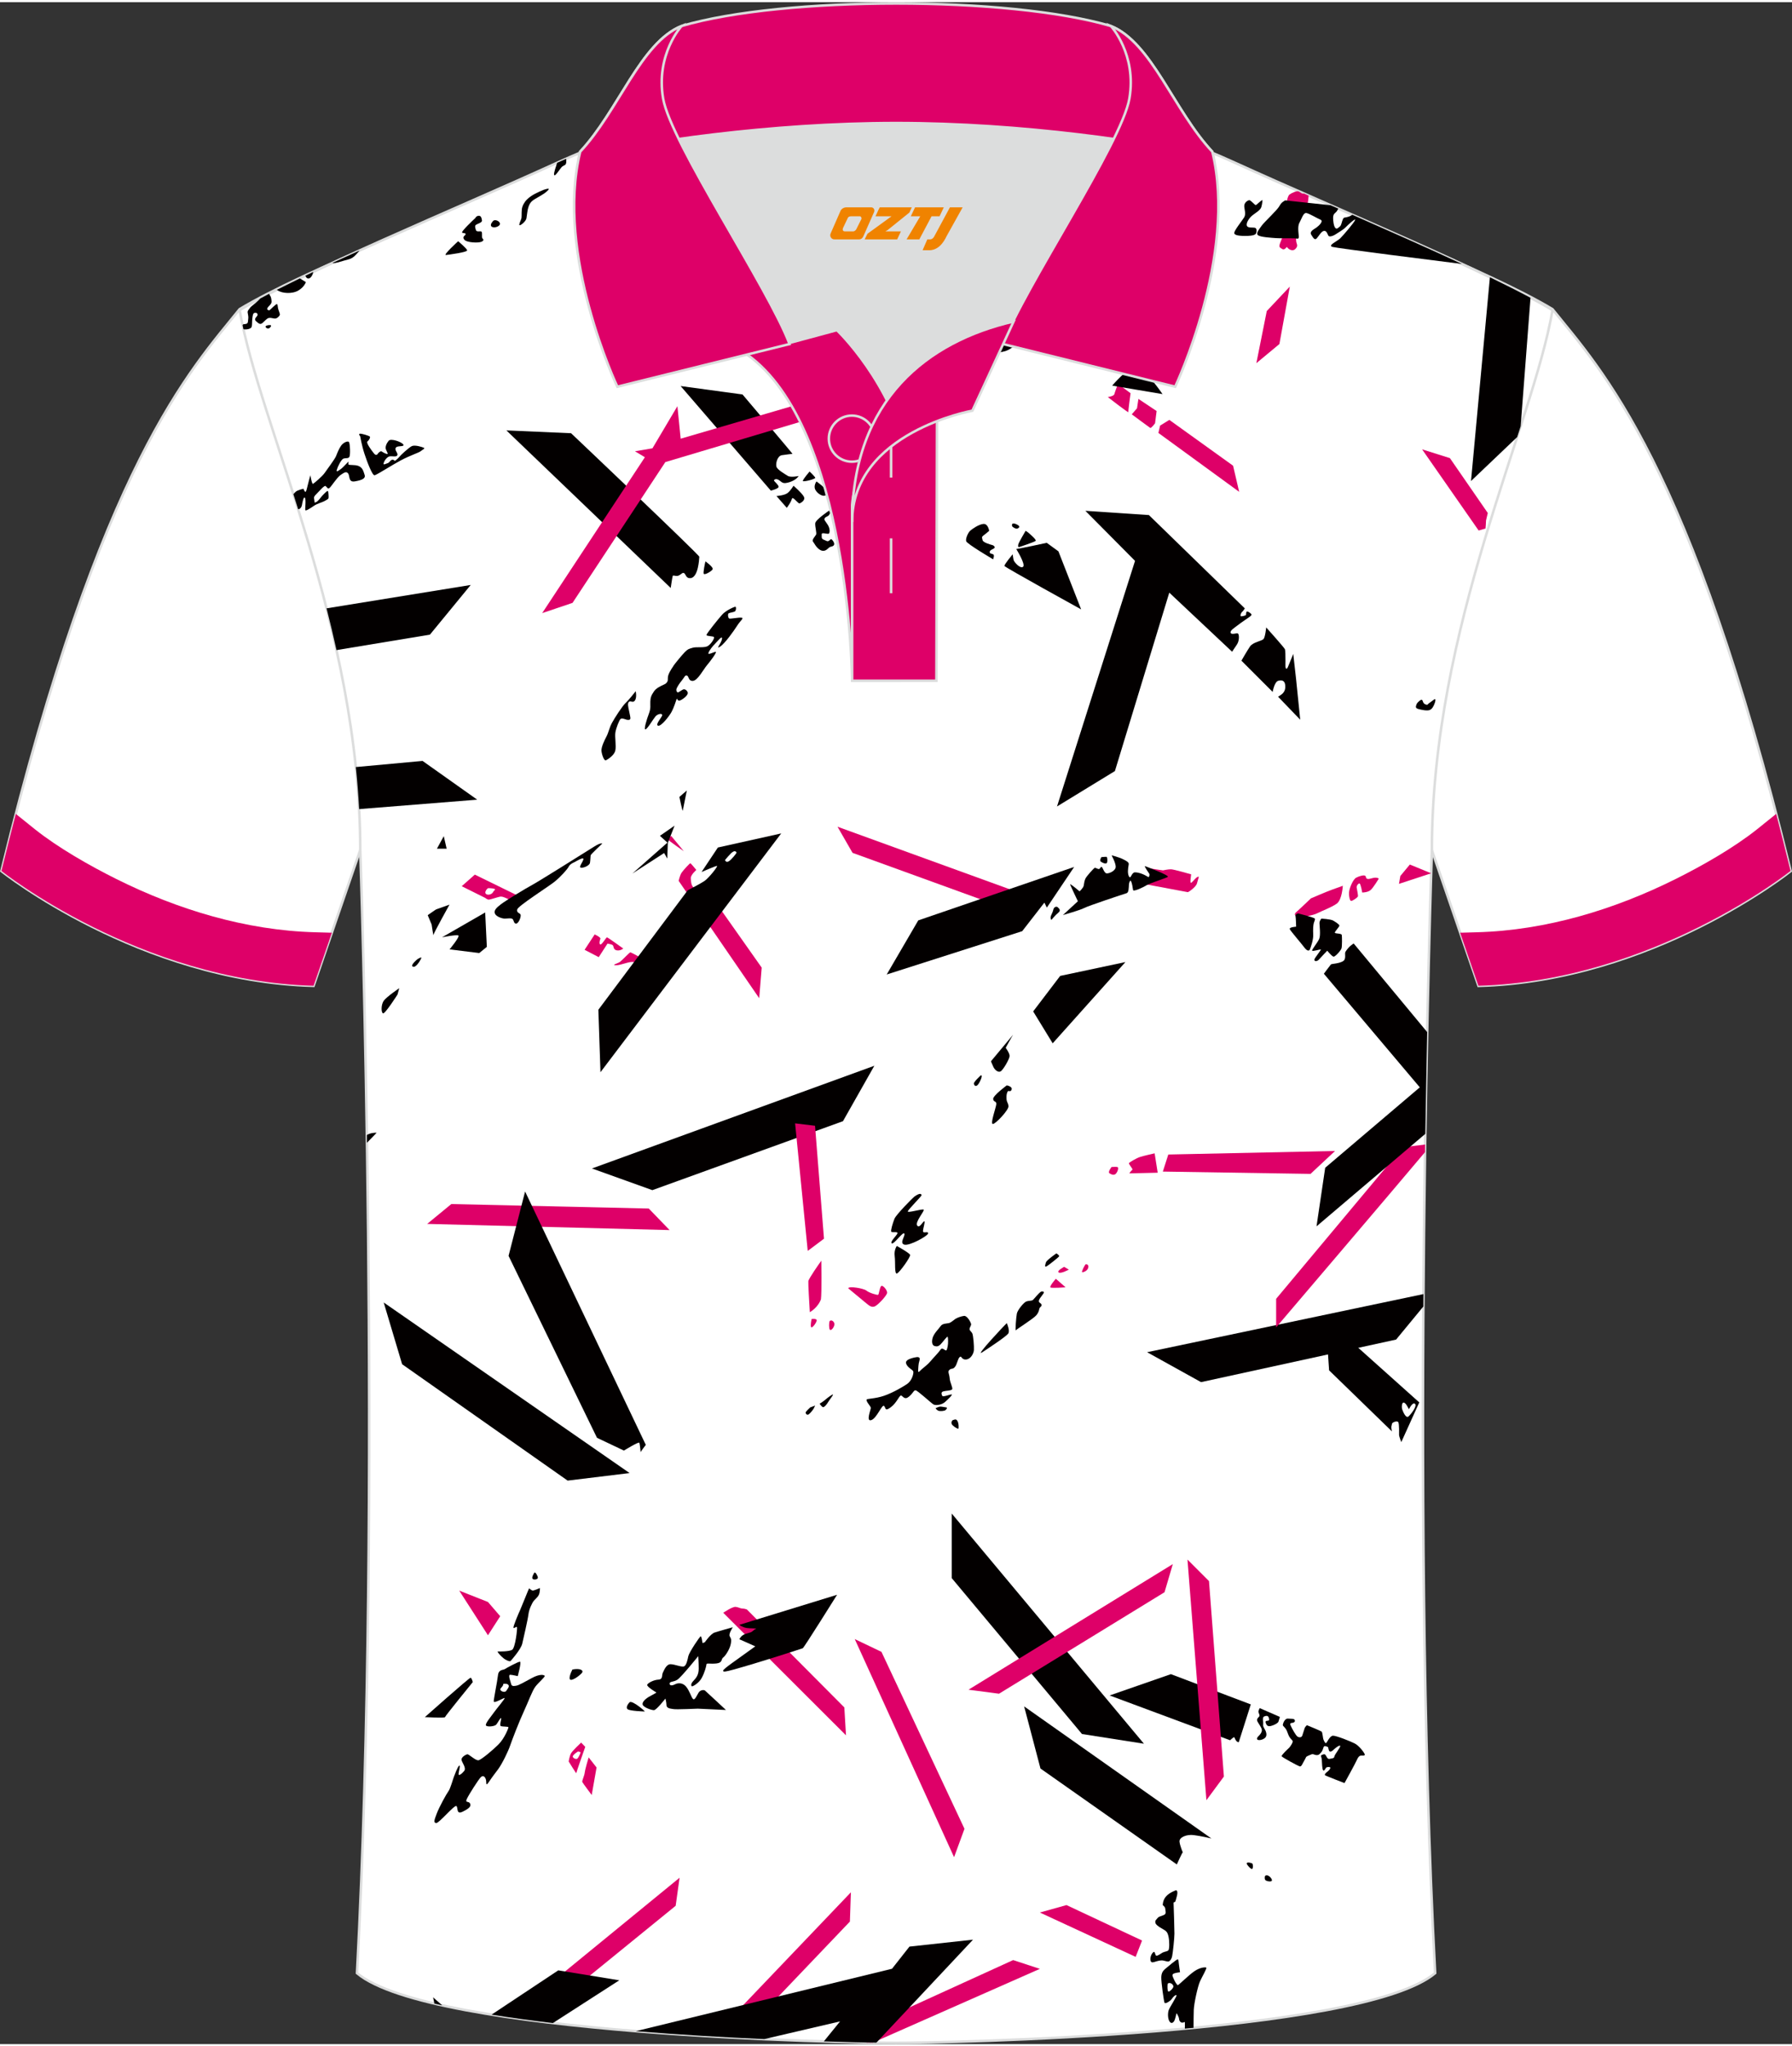 <?xml version="1.0" encoding="utf-8"?>
<!-- Generator: Adobe Illustrator 24.0.1, SVG Export Plug-In . SVG Version: 6.00 Build 0)  -->
<svg xmlns="http://www.w3.org/2000/svg" xmlns:xlink="http://www.w3.org/1999/xlink" version="1.1" id="图层_1" x="0px" y="0px" width="379.8px" height="433.5px" viewBox="0 0 380.35 433.19" enable-background="new 0 0 380.35 433.19" xml:space="preserve">
<rect x="0" y="0" width="380.35" height="433.19" fill="#333333" stroke="none"/>
<path fill-rule="evenodd" clip-rule="evenodd" fill="#FFFFFF" stroke="#DCDDDD" stroke-width="0.534" stroke-miterlimit="22.926" d="  M329.51,65.12c10.25,12.78,29.38,32.36,50.55,119.21c0,0-29.21,23.34-66.25,24.36c0,0-7.16-20.77-9.9-28.78  c-22.4-65.08,1.92-119.56-95.71-155.86c1.44-0.27,3.11-0.27,4.93-0.1l-0.09-0.01c14-0.87,17.89-1.24,23.95,0.66  c9.65,3.37,15.63,5.8,25.09,10.1C284.04,44.69,315.82,56.88,329.51,65.12z"/>
<path fill-rule="evenodd" clip-rule="evenodd" fill="#FFFFFF" stroke="#DCDDDD" stroke-width="0.534" stroke-miterlimit="22.926" d="  M50.86,65.12C40.61,77.9,21.48,97.48,0.3,184.32c0,0,29.21,23.34,66.25,24.36c0,0,7.16-20.77,9.9-28.78  c22.4-65.08-1.92-119.56,95.71-155.86c-1.44-0.27-3.11-0.27-4.93-0.1l0.09-0.01c-14-0.87-17.89-1.24-23.95,0.66  c-9.65,3.37-15.63,5.8-25.09,10.1C96.33,44.69,64.55,56.88,50.86,65.12z"/>
<path fill-rule="evenodd" clip-rule="evenodd" fill="#FFFFFF" stroke="#DCDDDD" stroke-width="0.534" stroke-miterlimit="22.926" d="  M190.19,432.92c-9.73,0.03-98.81-1.66-114.42-14.79c5.38-101.16,0.7-238.03,0.7-238.03c0-47.69-21.32-90.07-25.61-114.77  c13.69-8.24,45.47-21.27,67.42-31.28c30.16-13.68,34.29-7.75,71.5-7.75c37.19,0,42.16-5.92,72.32,7.75  c21.95,10,53.73,23.04,67.42,31.28c-4.28,24.71-25.61,67.08-25.61,114.77c0,0-4.68,136.88,0.7,238.03  C289.01,431.24,199.93,432.95,190.19,432.92z"/>
<g>
	<g>
		<polygon fill-rule="evenodd" clip-rule="evenodd" fill="#030000" points="243.47,286.4 302.12,274.07 302.1,276.71 296.32,283.72     254.92,292.75   "/>
		<path fill-rule="evenodd" clip-rule="evenodd" fill="#030000" d="M282.1,290.25l-0.54-7.96l0.09-2.77l19.59,17.53l-3.82,8.43    c0,0-0.47-1.27-0.47-1.48c0-0.2,0.07-2.35-0.16-2.75c-0.22-0.4-1.39,0.04-1.36,0.4c0.01,0.16-0.12,0.36-0.12,0.68    c0,0.38,0.14,0.88,0.14,0.88L282.1,290.25L282.1,290.25z M297.63,298.56c0.19,0.54,0.79,1.94,1.32,1.47    c0.54-0.47,1.86-2.19,1.4-2.66c-0.47-0.47-1.16,0.85-1.31,1.12c-0.24-0.41-0.73-1.54-1.22-1.39    C297.57,297.18,297.44,298.02,297.63,298.56z"/>
	</g>
	<g>
		<polygon fill-rule="evenodd" clip-rule="evenodd" fill="#DE0068" points="303.76,184.8 299.24,182.94 297.22,185.37     296.93,187.04   "/>
		<path fill-rule="evenodd" clip-rule="evenodd" fill="#DE0068" d="M292.65,185.92c0,0-1.15,1.94-1.76,2.45    c-0.61,0.51-1.76,0.51-1.76,0.51s-0.32-1.88-0.57-1.92c-0.24-0.04-0.67,0.46-0.61,0.87c0.06,0.4,0.34,1.64,0.26,1.88    c-0.08,0.24-1.21,1.03-1.48,0.95c-0.26-0.08-0.51-1.29-0.36-2.1c0.14-0.81,0.81-2.47,1.48-2.83c0.67-0.36,1.7-0.63,1.94-0.38    c0.24,0.24,0,0.55,0.53,0.65C290.85,186.08,291.89,185.41,292.65,185.92z"/>
		<path fill-rule="evenodd" clip-rule="evenodd" fill="#DE0068" d="M278.24,190.12c0,0,3.34-1.44,4.47-1.84    c1.14-0.4,2.3-0.83,2.3-0.83s-0.15,2.98-1.29,3.79c-1.14,0.81-3.23,1.57-4.09,2.02c-0.86,0.45-3.13,0.88-3.69,0.88    c-0.56,0-1.59-0.43-0.83-1.09C275.87,192.39,278.24,190.12,278.24,190.12z"/>
	</g>
	<g>
		<path fill-rule="evenodd" clip-rule="evenodd" fill="#030000" d="M224.22,265.43c0,0-2.05,1.42-2.21,1.89    c-0.16,0.47-0.35,1.11,0.09,0.88c0.44-0.22,2.53-1.89,2.68-2.12C224.94,265.87,224.22,265.43,224.22,265.43z"/>
		<g>
			<path fill-rule="evenodd" clip-rule="evenodd" fill="#030000" d="M221.03,273.52c-0.47,0.19-1.52,1.55-1.78,1.78     c-0.27,0.24-0.87,0.14-1.4,0.33c-0.54,0.19-1.86,1.8-2.02,2.56c-0.16,0.76-0.38,3.82-0.22,3.57c0.16-0.25,3.68-2.43,4.33-3.18     c0.65-0.75,0.6-1.36,0.72-1.57c0.12-0.21,0.48-0.33,0.39-0.71c-0.09-0.38-0.68-0.36-0.53-0.9c0.15-0.54,1.05-1.42,1.05-1.69     C221.56,273.45,221.03,273.52,221.03,273.52z"/>
			<path fill-rule="evenodd" clip-rule="evenodd" fill="#030000" d="M213.7,280.23c-0.49,0.41-6.89,7.26-5.27,6.22     c1.62-1.05,5.15-3.41,5.57-4.01C214.41,281.85,213.7,280.23,213.7,280.23z"/>
			<path fill-rule="evenodd" clip-rule="evenodd" fill="#030000" d="M194.59,287.44c0,0-2.56,0.33-2.28,1.31     c0.28,0.99,1.45,1.33,1.54,1.76c0.09,0.43-0.28,1.91-1.3,2.62c-0.51,0.36-2.87,1.82-4.9,2.51c-1.98,0.67-3.64,0.58-3.71,0.82     c-0.12,0.49,0.89,1.39,0.89,1.76c0,0.37-1.08,2.96,0.09,2.59c1.17-0.37,2.28-3.39,2.71-3.02c0.43,0.37,0.09,1.3,1.45,0.28     c1.36-1.02,1.82-2.65,2.22-2.47c0.4,0.18,0.71,0.99,1.63,0.22c0.93-0.77,0.99-1.39,1.42-1.33c0.43,0.06,3.27,2.68,3.76,2.98     c0.49,0.3,1.78,0.1,2.43-0.47c0.65-0.57,1.78-1.64,1.42-1.64c-0.36,0-1.84,0.61-1.97,0.3c-0.14-0.32-0.34-0.79,0.24-0.95     c0.57-0.16,1.66-0.14,1.86-0.43c0.2-0.3-0.45-1.38-0.53-2.37c-0.08-0.99-0.51-1.4,0-1.8c0.51-0.39,0.61,0,1.11-0.57     c0.49-0.57,0.59-1.74,1.03-2.11c0.43-0.38,0.32,0.59,1.33,0.52c1.01-0.07,1.63-1.26,1.68-2c0.05-0.74-0.12-3.18-0.37-3.6     c-0.25-0.42-0.64-0.57-0.54-0.99c0.1-0.42,0.39-0.64,0.3-1.01c-0.1-0.37-0.84-1.73-1.48-1.65c-0.64,0.07-1.53,0.42-1.85,0.64     c-0.32,0.22-0.94,0.79-1.38,0.89c-0.44,0.1-1.36,0.05-1.75,0.64c-0.39,0.59-1.43,1.53-1.7,2.52c-0.27,0.99,0,1.6,0.42,1.7     c0.42,0.1,0.76,0.17,1.31-0.39c0.54-0.57,1.38-1.78,1.48-1.55c0.1,0.22,0.12,1.41,0,1.95c-0.12,0.54-0.15,0.96-0.42,0.91     c-0.27-0.05-0.76-0.69-1.09-0.17c-0.32,0.52-1.58,1.8-2.15,2.49c-0.57,0.69-1.43,1.31-1.87,1.7c-0.44,0.4-0.79,0.94-0.74,0.15     c0.05-0.79,0.06-1.05,0.13-1.44c0.07-0.39,0.29-0.85,0.16-1.1C195.04,287.37,194.59,287.44,194.59,287.44z"/>
			<path fill-rule="evenodd" clip-rule="evenodd" fill="#030000" d="M198.58,298.28c0.06,0.19,0.42,0.5,0.67,0.57     c0.25,0.07,1.2,0.07,1.46-0.19c0.26-0.26,0.41-0.51,0.12-0.55c-0.3-0.04-1.04-0.2-1.34-0.17     C199.2,297.97,198.58,298.28,198.58,298.28z"/>
			<path fill-rule="evenodd" clip-rule="evenodd" fill="#030000" d="M202.32,300.78c-0.21,0-0.65,0.6-0.13,1.12     c0.53,0.51,1.17,0.8,1.24,0.72c0.06-0.07,0.1-1.12-0.22-1.64C203.04,300.69,202.86,300.56,202.32,300.78z"/>
			<path fill-rule="evenodd" clip-rule="evenodd" fill="#030000" d="M173.96,297.33c0,0,0.43,0.66,0.72,0.72     c0.29,0.06,0.84-0.63,1.11-1.1c0.27-0.47,1.21-1.6,0.98-1.58c-0.23,0.03-1.12,0.69-1.58,1.09     C174.74,296.87,173.96,297.33,173.96,297.33z"/>
			<path fill-rule="evenodd" clip-rule="evenodd" fill="#030000" d="M171.97,298.11c0,0-0.98,0.89-0.98,1.1     c0,0.22,0.3,0.65,0.69,0.35c0.39-0.3,0.96-1.04,1.06-1.27c0.11-0.23,0.27-0.58,0.27-0.58L171.97,298.11z"/>
		</g>
	</g>
	<polygon fill-rule="evenodd" clip-rule="evenodd" fill="#030000" points="125.64,247.42 138.46,252.02 178.92,237.39    185.58,225.63  "/>
	<g>
		<g>
			<path fill-rule="evenodd" clip-rule="evenodd" fill="#DE0068" d="M235.93,247.11c0,0-0.87,1.07-0.44,1.34     c0.44,0.27,1.03,0.53,1.44-0.02c0.4-0.55,0.48-1.18,0.29-1.29C237.03,247.03,235.93,247.11,235.93,247.11z"/>
			<g>
				<path fill-rule="evenodd" clip-rule="evenodd" fill="#DE0068" d="M270.86,275.07v6.06c0,0,25.15-29.5,31.6-37.18l0.02-1.61      c-1.84,0.24-4.74,0.58-4.74,0.58L270.86,275.07z"/>
				<g>
					<polygon fill-rule="evenodd" clip-rule="evenodd" fill="#DE0068" points="278.16,248.57 283.36,243.71 247.97,244.46        246.81,248.08      "/>
					<path fill-rule="evenodd" clip-rule="evenodd" fill="#DE0068" d="M245.07,244.21l0.65,4.11l-6.04,0.14c0,0,0.42-0.59,0.65-0.75       c0.23-0.16-0.89-1.25-0.69-1.46c0.21-0.21,1.54-1.01,2.33-1.27C242.77,244.72,245.07,244.21,245.07,244.21z"/>
				</g>
				<g>
					<path fill-rule="evenodd" clip-rule="evenodd" fill="#DE0068" d="M225.87,268.29c0,0-1.62,0.83-1.18,1.18       c0.43,0.36,2.17-0.59,2.17-0.59L225.87,268.29z"/>
					<path fill-rule="evenodd" clip-rule="evenodd" fill="#DE0068" d="M230.46,267.73c-0.23,0.13-0.96,1.62-0.78,1.69       c0.18,0.08,1.16-0.25,1.31-0.99C231.15,267.71,230.46,267.73,230.46,267.73z"/>
					<path fill-rule="evenodd" clip-rule="evenodd" fill="#DE0068" d="M224.1,270.82c0,0-1.44,1.64-1.14,1.84       c0.3,0.2,3.21-0.03,3.21-0.03L224.1,270.82z"/>
				</g>
			</g>
		</g>
		<g>
			<path fill-rule="evenodd" clip-rule="evenodd" fill="#DE0068" d="M180.03,272.84c0,0,3.2,2.65,3.86,3.2     c0.66,0.55,1.2,0.96,1.9,0.58c0.7-0.38,2.45-2.26,2.5-2.82c0.06-0.56-0.96-1.77-1.28-1.41c-0.32,0.36-0.45,1.71-0.62,1.83     c-0.17,0.11-1.92-0.41-2.48-0.88C183.35,272.86,180.13,272.31,180.03,272.84z"/>
			<g>
				<path fill-rule="evenodd" clip-rule="evenodd" fill="#DE0068" d="M174.33,266.98c0,0,0.11,6.85-0.09,8.21      c-0.37,1.05-1.35,2.15-2.36,2.72c-0.11-1.92-0.36-6.05-0.31-6.57C171.63,270.79,173.91,267.55,174.33,266.98z"/>
				<path fill-rule="evenodd" clip-rule="evenodd" fill="#DE0068" d="M172.26,279.36c0,0-0.32,1.42-0.09,1.73      c0.23,0.32,1.31-1.2,1.16-1.54C173.18,279.23,172.26,279.36,172.26,279.36z"/>
				<path fill-rule="evenodd" clip-rule="evenodd" fill="#DE0068" d="M176.06,279.85c-0.09,0.23-0.17,1.48,0.08,1.78      c0.24,0.3,0.93-0.51,0.96-1.14C177.13,279.85,176.36,279.39,176.06,279.85z"/>
			</g>
		</g>
		<polygon fill-rule="evenodd" clip-rule="evenodd" fill="#DE0068" points="168.76,237.85 171.44,264.91 174.89,262.32     172.99,238.36   "/>
		<polygon fill-rule="evenodd" clip-rule="evenodd" fill="#DE0068" points="90.67,259.18 95.79,254.97 137.7,255.92 142.12,260.49       "/>
	</g>
	<g>
		<polygon fill-rule="evenodd" clip-rule="evenodd" fill="#030000" points="202,320.62 202,334.32 229.65,367.4 242.8,369.46   "/>
		<g>
			<path fill-rule="evenodd" clip-rule="evenodd" fill="#030000" d="M235.52,359.22l13-4.52l16.96,6.42l-2.56,8.03     c0,0.01-0.32-0.04-0.51-0.27c-0.25-0.29-0.39-0.8-0.46-0.81c-0.14-0.03-0.87,0.65-0.87,0.65L235.52,359.22z"/>
			<path fill-rule="evenodd" clip-rule="evenodd" fill="#030000" d="M271.65,363.77l-4.27-1.86c0,0-0.38,0.63-0.26,0.88     c0.11,0.25,0.25,0.67,0.21,0.8c-0.04,0.14-0.67,0.54-0.5,1c0.16,0.46,0.99,1.43,1,1.98c0.01,0.55-0.51,1.08-0.64,1.2     c-0.13,0.13-0.63,0.6-0.27,0.84c0.36,0.24,1.47-0.09,1.75-0.6c0.28-0.51,0.02-1.11-0.09-1.36c-0.11-0.25-0.48-0.77-0.48-1.05     c0-0.28,0.03-0.76-0.02-0.97c-0.05-0.21-0.05-0.76,0.15-0.9c0.2-0.14,0.79-0.32,0.98,0.02c0.19,0.35,0.24,0.71,0.04,0.8     s-0.8-0.07-0.61,0.48c0.19,0.55,0.45,0.84,1.16,0.65c0.72-0.19,1.42-0.6,1.54-0.88C271.44,364.54,271.65,363.77,271.65,363.77z"/>
			<path fill-rule="evenodd" clip-rule="evenodd" fill="#030000" d="M277.39,365.53c0,0,2.89,1.18,3.11,1.35     c0.23,0.18,0.25,1.38,0.43,1.76c0.18,0.38,0.33,0.75,0.53,0.68c0.2-0.08,0.75-1.53,1.46-1.56c0.7-0.02,3.59,1.13,4.59,1.63     c1,0.5,2.08,2.01,2.16,2.33c0.07,0.33-0.48,0.25-0.73,0.25c-0.25,0-0.58,0.1-0.93,0.9c-0.35,0.8-2.64,4.94-2.64,4.94     s-3.92-1.5-4.12-1.66c-0.2-0.16,0.17-0.53,0.45-0.73c0.28-0.2,0.75-0.69,0.65-0.9c-0.1-0.21-0.78-0.13-0.9,0.04     c-0.12,0.17-0.4,0.78-0.62,0.53c-0.21-0.26-0.24-1.56-0.28-2.21c-0.04-0.66-0.36-0.89-0.01-1.03c0.35-0.14,0.61-0.29,0.83,0.04     c0.23,0.33,0.38,0.9,0.85,0.78c0.47-0.11,0.97-0.09,0.99-0.48c0.01-0.39,1.45-2.1,1.23-2.3c-0.23-0.19-1.32,0.75-1.51,0.95     c-0.19,0.19-0.67,0.51-0.85,0.08c-0.18-0.43-0.13-0.73-0.26-0.77c-0.13-0.04-0.75-0.42-0.9,0.06c-0.15,0.48-0.32,0.92-0.53,1.11     c-0.21,0.19-0.4,0.6-0.97,0.55c-0.56-0.05-0.69-0.34-1.17-0.11c-0.48,0.23-0.97,0.33-1.08,0.62c-0.11,0.29-0.46,0.85-0.64,1.2     c-0.18,0.34-0.36,0.78-0.7,0.68c-0.34-0.1-3.72-1.91-3.8-2.15c-0.08-0.24,1.37-1.59,1.59-1.79c0.21-0.21,0.89-1.2,0.74-1.46     c-0.14-0.26-0.55-0.45-0.9-1.28c-0.35-0.83-0.29-0.92-0.65-1.39c-0.36-0.48-0.6-0.48-0.51-0.88c0.09-0.4,0.49-1.24,1.05-1.18     c0.56,0.06,1.28-0.03,1.43,0.26c0.15,0.29,0.04,0.45-0.23,0.58c-0.26,0.13-0.9-0.05-0.63,0.59c0.28,0.64,1.1,2.18,1.51,2.41     c0.4,0.23,0.87,0.15,0.99-0.28c0.13-0.43,0.41-1.29,0.51-1.59C277.07,365.81,277.39,365.53,277.39,365.53z"/>
		</g>
		<g>
			<path fill-rule="evenodd" clip-rule="evenodd" fill="#030000" d="M217.37,361.54l3.47,13.18l28.94,20.35c0,0,1.05-2.34,1.26-2.58     c0,0-0.6-1.36-0.69-2.26c-0.09-0.9,1.47-1.57,2.98-1.39c1.51,0.18,3.79,0.72,3.79,0.72L217.37,361.54z"/>
			<path fill-rule="evenodd" clip-rule="evenodd" fill="#030000" d="M264.6,394.89c0.27,0.57,0.9,1.17,1.14,1.14     c0.24-0.03,0.23-0.97,0.08-1.13C265.66,394.75,264.62,394.45,264.6,394.89z"/>
			<path fill-rule="evenodd" clip-rule="evenodd" fill="#030000" d="M268.49,397.54c0,0-0.17,0.6,0.1,0.86     c0.26,0.26,1.34,0.44,1.38,0.05C270,398.05,269.05,396.96,268.49,397.54z"/>
		</g>
		<g>
			<path fill-rule="evenodd" clip-rule="evenodd" fill="#030000" d="M249.62,400.54c0,0-1.36,0.45-2.11,1.29     c-0.75,0.84-0.72,1.87-0.72,1.87s0.54,0.36,0.54,0.81c0,0.45,0.36,1.05-0.39,1.32c-0.75,0.27-1.08,0.36-1.26,0.63     c-0.18,0.27-0.63,0.48-0.42,1.08c0.21,0.6,1.75,1.32,1.99,1.51c0.24,0.18,0.57,0.36,0.78,1.39c0.21,1.02,0.18,2.56-0.03,2.83     c-0.21,0.27-0.9,0.3-1.26,0.51c-0.36,0.21-1.11,0.78-1.36,0.63c-0.24-0.15-0.21-1.08-0.63-0.69c-0.42,0.39-0.69,1.17-0.54,1.78     c0.15,0.6,0.81,0.24,1.27,0.12c0.45-0.12,0.96-0.27,1.48-0.15c0.51,0.12,0.96,0.27,1.17,0.15c0.21-0.12,0.51-0.39,0.66-1.11     c0.15-0.72,0.48-3.76,0.48-4.76c0-0.99-0.15-5.96-0.18-6.41c-0.03-0.45,0.3-0.09,0.42-0.54     C249.62,402.34,250.25,400.72,249.62,400.54z"/>
			<path fill-rule="evenodd" clip-rule="evenodd" fill="#030000" d="M250.46,417.94c0,0-0.24-1.57-0.26-1.85     c-0.02-0.29-0.05-0.87-0.24-0.89c-0.2-0.02-2.23,1.66-2.67,2.05c-0.44,0.39-0.78,0.81-0.81,1.76c-0.03,0.95,0.54,5.21,0.71,5.44     c0.17,0.23,1.21-0.38,1.54-0.87c0.33-0.5,0.8-0.89,0.98-0.77c0.18,0.12-1.45,2.56-1.66,3.19c-0.21,0.63-0.2,1.73,0.15,2.33     c0.35,0.6,0.78,0.36,1.02-0.04c0.24-0.41,0.45-1.54,0.48-1.63c0.03-0.09,0.53,0.74,0.56,1.19c0.03,0.45,0.33,0.75,0.6,0.78     c0.27,0.03,0.63-0.14,0.63-0.14s0.01,0.84,0,1.41c0.61-0.06,1.23-0.11,1.84-0.17c0.01-1.42,0.02-3.1,0.05-3.82     c0.05-1.36,0.83-4.95,1.32-6.04c0.5-1.08,1.51-2.79,1.33-2.91c-0.18-0.12-1.27-0.09-2.53,0.77c-1.26,0.86-3.39,3.03-3.54,2.95     c-0.15-0.08-0.57-0.68-0.78-1.2c-0.21-0.53-0.51-0.93-0.17-1.19C249.36,418.05,250.46,417.94,250.46,417.94L250.46,417.94z      M247.84,420.37c0.51-0.44,1.26,0.21,1.21,0.62c-0.05,0.41-0.89,1.18-1.08,1.04C247.77,421.88,247.75,420.82,247.84,420.37z"/>
		</g>
	</g>
	<g>
		<polygon fill-rule="evenodd" clip-rule="evenodd" fill="#DE0068" points="181.42,347.26 202.5,393.53 204.71,387.51     187.09,349.97   "/>
		<path fill-rule="evenodd" clip-rule="evenodd" fill="#DE0068" d="M179.21,361.76l0.35,5.92l-26.05-26c0,0,1.96-1.36,2.66-1.25    c0.7,0.1,0.95,0.35,1.41,0.35c0.45,0,0.95,0.2,0.95,0.2L179.21,361.76z"/>
		<polygon fill-rule="evenodd" clip-rule="evenodd" fill="#DE0068" points="205.56,358 248.93,331.35 247.17,337.32 212.04,358.85       "/>
		<polygon fill-rule="evenodd" clip-rule="evenodd" fill="#DE0068" points="252.04,330.39 256.61,334.96 259.77,376.42     256.06,381.44   "/>
		<polygon fill-rule="evenodd" clip-rule="evenodd" fill="#DE0068" points="241.04,414.68 242.4,411.21 226.36,403.69     220.71,405.27   "/>
		<g>
			<polygon fill-rule="evenodd" clip-rule="evenodd" fill="#DE0068" points="113.22,423.26 144.24,397.89 143.41,403.84 120,422.88         "/>
			<polygon fill-rule="evenodd" clip-rule="evenodd" fill="#DE0068" points="155.05,427.73 180.6,400.98 180.39,407.19      161.41,427.08    "/>
			<polygon fill-rule="evenodd" clip-rule="evenodd" fill="#DE0068" points="187.16,428.07 215.04,415.36 220.71,417.22      185.25,432.87 183.83,432.85    "/>
		</g>
	</g>
	<g>
		<g>
			<path fill-rule="evenodd" clip-rule="evenodd" fill="#DE0068" d="M125.59,380.34l1.03-5.84l-1.68-2.14c0,0-0.74,2.44-0.83,3.22     c-0.09,0.78-0.64,1.75-0.51,2.02C123.75,377.88,125.59,380.34,125.59,380.34z"/>
			<path fill-rule="evenodd" clip-rule="evenodd" fill="#DE0068" d="M120.7,373.22c0,0,1.61,2.62,1.61,2.48     c0-0.14,1.91-5.58,1.91-5.58l-0.87-0.9c0,0-1.86,1.72-2.16,2.3C120.88,372.09,120.7,373.22,120.7,373.22L120.7,373.22z      M122.67,371.11c0,0,0.56,0.04,0.54,0.24c-0.02,0.19-0.44,1.1-0.68,1.28c-0.24,0.18-0.88-0.06-0.96-0.42     C121.5,371.84,122.67,371.11,122.67,371.11z"/>
		</g>
		<polygon fill-rule="evenodd" clip-rule="evenodd" fill="#DE0068" points="97.47,336.98 103.57,346.45 106.17,342.41     103.57,339.39   "/>
	</g>
	<g>
		<path fill-rule="evenodd" clip-rule="evenodd" fill="#030000" d="M134.94,430.44l54.39-13.24l3.7-4.7l13.49-1.47l-20.51,21.85    c-2.78-0.04-6.59-0.12-11.15-0.27l3.44-4.24l-16.08,3.75C153.9,431.76,144.47,431.22,134.94,430.44z"/>
		<path fill-rule="evenodd" clip-rule="evenodd" fill="#030000" d="M92.2,424.59l-0.28-1.33l1.95,1.71    C93.31,424.84,92.75,424.72,92.2,424.59L92.2,424.59z M104.34,426.93l14.15-9.39l12.95,2.11l-14.09,9.07    C112.85,428.19,108.48,427.6,104.34,426.93z"/>
	</g>
	<g>
		<g>
			<path fill-rule="evenodd" clip-rule="evenodd" fill="#030000" d="M177.67,337.86c0,0-7.03,11.24-7.28,11.34     c-0.18,0.07-9.41,3.09-14.85,4.57c-1.51,0.41-2.1,0.52-2.05,0.18c0.03-0.22,0.78-0.8,1.92-1.63l4.9-3.52l-3.39-1.51     c0.6-1.13,1.38-1.1,2.4-1.46c0.37-0.13,0.77-0.62,1.21-0.8c-1.15-0.08-1.8,0-2.57-0.25c-0.32-0.11-0.66-0.27-1.07-0.53     L177.67,337.86z"/>
			<g>
				<path fill-rule="evenodd" clip-rule="evenodd" fill="#030000" d="M149.59,347.94c0,0,1.23-1.78,2.06-2.06      c0.83-0.28,3.89-1.13,3.89-1.13s-0.9,1.33-0.68,1.86c0.23,0.53,0.45,0.53,0.25,1.66c-0.2,1.13-1.18,2.61-1.63,2.91      c-0.45,0.3-0.05,1.1-1.41,1.25c-1.36,0.15-2.11-0.15-2.13,0.2c-0.02,0.35-0.35,1.66-0.98,2.84c-0.63,1.18-1.96,1.88-2.11,1.81      c-0.15-0.08-0.3-0.5,0.3-1.13c0.6-0.63,1.15-1.28,1.15-2.61c0-1.33-0.1-2.66-0.1-2.66s-3.54,4.39-4.39,4.97      c-0.85,0.58-1.71,0.33-1.68,0.88c0.02,0.55,0.78,0.33,1.2,0.1c0.43-0.23,1.48-0.43,2.26,0.48c0.78,0.9,1.13,2.33,1.51,2.66      c0.38,0.33,0.8-0.75,1.18-1.36c0.38-0.6,1.13-0.6,1.33-0.45c0.2,0.15,4.47,4.14,4.47,4.14l-5.97-0.28c0,0-4.59,0.2-5.09,0.1      c-0.5-0.1-1.53-0.08-1.56-0.83c-0.03-0.75-0.23-1.41-0.23-1.41s-1.91,2.46-2.43,2.46c-0.53,0-2.13-0.55-2.38-1.13      c-0.25-0.58,0.7-1.41,1.63-1.88c0.93-0.48,1.28-0.73,1.28-0.73s-2.13-1.25-1.96-1.66c0.18-0.4,1.38-1.03,2.38-1.08      c1-0.05,0.68-0.95,0.93-1.46c0.25-0.5,0.73-1.81,1.63-1.81c0.9,0,2.38,0.68,2.89,0.45c0.5-0.23,0.73-1.38,0.9-2.18      c0.18-0.8,2.43-4.19,2.63-4.19c0.2,0,0.38,1.43,0.38,1.43L149.59,347.94z"/>
				<path fill-rule="evenodd" clip-rule="evenodd" fill="#030000" d="M133.64,360.65c-0.29,0.28-0.9,1.12-0.43,1.49      c0.48,0.38,3.49,0.48,3.64,0.48C137,362.62,134.25,360.23,133.64,360.65z"/>
			</g>
		</g>
		<path fill-rule="evenodd" clip-rule="evenodd" fill="#030000" d="M90.17,363.82c0,0,4.28,0.21,4.28,0c0-0.21,5.9-7.44,5.9-7.44    s-0.21-0.87-0.47-0.92C99.62,355.42,90.17,363.82,90.17,363.82z"/>
		<path fill-rule="evenodd" clip-rule="evenodd" fill="#030000" d="M113.41,333.18c0,0-0.63,0.96-0.38,1.28    c0.26,0.32,1.11,0.14,1.13-0.2C114.18,333.93,113.64,332.92,113.41,333.18z"/>
		<path fill-rule="evenodd" clip-rule="evenodd" fill="#030000" d="M112.3,336.49c-0.14,0.24-1.57,3.87-1.91,4.62    c-0.35,0.75-1.55,3.57-1.4,3.76c0.15,0.2,0.63-0.38,0.74-0.14c0.11,0.24-0.35,4.44-1.05,4.82c-0.71,0.38-2.74,0.35-3,0.33    c-0.26-0.01,0.53,0.92,1.17,1.43s1.37,0.75,1.52,0.6c0.15-0.15,2.21-2.48,2.48-3.69c0.27-1.2,1.17-5.03,1.31-6.2    c0.14-1.17,0.8-2.38,1.01-2.71c0.21-0.33,0.92-0.86,1.19-1.42c0.27-0.56,0.24-1.46,0.24-1.46s-1.33,0.6-1.58,0.53    C112.76,336.9,112.3,336.49,112.3,336.49z"/>
		<path fill-rule="evenodd" clip-rule="evenodd" fill="#030000" d="M109.89,355.12c0,0,0.84-3.04,0.47-3.06    c-0.38-0.02-2.91,1.36-3.24,1.58c-0.33,0.23-1.29,0.01-1.43,1.32c-0.14,1.31-0.93,5.09-0.89,5.54c0.05,0.45,2.03-0.74,2.29-0.74    c0.26,0-1.73,2.3-2.25,3.06c-0.51,0.75-1.96,2.41-1.69,2.77c0.27,0.36,1.85,0.2,2.18-0.19c0.33-0.38,0.92-1.57,1.03-1.37    c0.11,0.2-0.41,1.55-0.05,1.69c0.36,0.14,1.6,0.07,1.61,0.25c0.01,0.17-0.83,2.35-2.11,3.63c-1.28,1.28-3.58,3.18-4.2,3.36    c-0.62,0.18-2.08-1.32-2.42-1.26c-0.35,0.06-1.32,0.62-1.23,1.19c0.09,0.57,1.08,1.7,0.56,2.35c-0.53,0.65-1.22,1.14-1.19,0.62    c0.03-0.53,0.48-1.93,0.14-1.75c-0.35,0.18-0.98,2.02-1.13,2.36c-0.15,0.35-0.75,2.53-1.16,3.07c-0.41,0.54-1.94,3.31-2.48,4.73    c-0.54,1.42-0.72,1.96-0.12,2.02c0.6,0.06,3.85-3.88,4.28-3.61c0.42,0.27-0.09,1.9,1.33,1.2c1.42-0.69,1.87-1.17,1.57-1.75    c-0.3-0.57-1.11-0.03-0.66-0.99c0.45-0.96,2.47-4.1,2.92-4.55c0.45-0.45,0.84-0.27,1.08,0.36c0.24,0.63-0.15,1.84,0.72,0.54    c0.87-1.29,1.05-1.45,1.93-2.65c0.87-1.2,2.11-3.76,2.53-5c0.42-1.23,1.87-5,2.89-7.2c1.02-2.2,1.78-4.4,2.47-5.3    c0.69-0.9,2.12-2.08,1.97-2.29c-0.15-0.21-1.04-0.45-2.73,0.48c-1.69,0.93-2.79,1.52-3.22,1.6c-0.44,0.08-1.02,0.24-1.16-0.3    c-0.14-0.54-0.72-2.02-0.21-2C108.78,354.85,109.89,355.12,109.89,355.12L109.89,355.12z M106.84,356.75c0,0,0.8-0.12,1.07,0.24    c0.27,0.36-0.17,0.8-0.44,1.23c-0.27,0.44-1.1,0.18-1.26-0.18C106.04,357.68,106.83,357.38,106.84,356.75z"/>
		<path fill-rule="evenodd" clip-rule="evenodd" fill="#030000" d="M121.49,353.72c-0.33,0.63-0.9,2.02-0.39,2.17    c0.51,0.15,1.87-0.84,2.38-1.42C123.99,353.9,123.15,353.39,121.49,353.72z"/>
	</g>
	<g>
		<polygon fill-rule="evenodd" clip-rule="evenodd" fill="#030000" points="81.44,275.85 85.35,288.95 120.48,313.64 133.63,312.04       "/>
		<path fill-rule="evenodd" clip-rule="evenodd" fill="#030000" d="M111.45,252.31l-3.51,13.65l18.77,38.6l5.72,2.71    c0,0,3.11-1.93,3.26-1.66c0.15,0.28,0.28,2.13,0.3,1.98c0.02-0.15,1.08-1.53,1.08-1.53L111.45,252.31z"/>
	</g>
	<path fill-rule="evenodd" clip-rule="evenodd" fill="#030000" d="M79.94,239.84c-0.31-0.02-1.4,0.02-2.08,0.5l0.02,1.63   C78.88,240.97,79.94,239.84,79.94,239.84z"/>
	<g>
		<path fill-rule="evenodd" clip-rule="evenodd" fill="#DE0068" d="M102.98,190.02L98,187.54l2.78-2.46l9.53,4.66    c0,0-1.81,0.82-2.39,0.56c-0.58-0.26-1.27-0.65-1.81-0.54c-0.54,0.11-1.98,0.6-2.33,0.63    C103.43,190.41,102.98,190.02,102.98,190.02L102.98,190.02z M103.6,187.95c-0.41,0.26-0.82,0.97-0.43,1.25    c0.39,0.28,1.19,0.11,1.47-0.39c0.28-0.5,0.67-0.56,0.28-0.71C104.53,187.95,103.6,187.95,103.6,187.95z"/>
		<path fill-rule="evenodd" clip-rule="evenodd" fill="#DE0068" d="M126.22,197.77l-2.14,3.26l3,1.56l1.86-2.87    c0,0,0.92,0.12,1.13,0.35c0.22,0.23,0.07,0.96,0.86,1.08c0.8,0.12,1.35-0.39,1.35-0.39s-3.27-2.37-3.45-2.37s-1.05,1.55-1.39,1.51    c-0.34-0.04-0.15-0.89-0.01-1.21C127.56,198.37,126.22,197.77,126.22,197.77z"/>
		<path fill-rule="evenodd" clip-rule="evenodd" fill="#DE0068" d="M136.18,202.81c0,0-2.21-1.24-2.39-1.24    c-0.18,0-1.76,1.71-2.21,2.03c-0.45,0.32-1.92,0.68-0.87,0.71c1.05,0.03,2.87-0.87,3.74-0.68c0.87,0.18,2.26,0.34,2.42,0.26    C137.02,203.81,136.18,202.81,136.18,202.81z"/>
		<path fill-rule="evenodd" clip-rule="evenodd" fill="#DE0068" d="M161.14,211.3l-17.1-24.9c0,0,0.27-1.2,0.63-1.73    c0.36-0.53,1.75-2.05,1.87-2c0.12,0.04,1.25,1.42,1.25,1.42s-1.19,1.04-1.17,1.73c0.02,0.69,0.09,1.4,0.45,1.85    c0.36,0.45,3.58,2.26,3.75,2.42c0.17,0.17,2.36,2.68,2.36,2.68l8.49,12.04L161.14,211.3z"/>
		<path fill-rule="evenodd" clip-rule="evenodd" fill="#DE0068" d="M145.13,180.11c0,0-2.61-3.2-2.67-3.23    c-0.05-0.03-0.68,0.65-0.67,0.78C141.82,177.81,145.13,180.11,145.13,180.11z"/>
	</g>
	<g>
		<polygon fill-rule="evenodd" clip-rule="evenodd" fill="#DE0068" points="180.95,180.46 177.76,174.92 216.25,188.89     210.34,191.12   "/>
		<path fill-rule="evenodd" clip-rule="evenodd" fill="#DE0068" d="M252.82,185.02c0,0-3.63-1.05-4.26-1.07    c-0.63-0.02-1.72,0.23-1.72,0.23l-3.16-0.47c0,0,1.08,1.46,0.71,1.91c-0.38,0.45-1.64,1.43-1.64,1.43s9.22,1.72,9.35,1.75    c0.14,0.03,1.75-1.11,1.94-1.82c0.2-0.71,0.41-1.42,0.41-1.42s-0.17-0.24-0.83,0.47c-0.66,0.71-0.87,0.96-0.93,0.66    C252.62,186.39,252.82,185.02,252.82,185.02z"/>
	</g>
	<g>
		<g>
			<g>
				<path fill-rule="evenodd" clip-rule="evenodd" fill="#030000" d="M84.74,209.17c0,0-2.71,1.85-3.29,2.67      c-0.58,0.82-0.58,2.47-0.16,2.67c0.41,0.21,3.08-3.99,3.08-3.99L84.74,209.17z"/>
				<path fill-rule="evenodd" clip-rule="evenodd" fill="#030000" d="M88.54,203.07c0,0-1.42,1.16-0.97,1.5      c0.39,0.3,0.98-0.33,1.39-0.94c0.3-0.45,0.51-0.88,0.47-0.94C89.36,202.57,88.79,202.89,88.54,203.07z"/>
			</g>
			<polygon fill-rule="evenodd" clip-rule="evenodd" fill="#030000" points="94.8,179.58 94.19,176.92 92.74,179.58    "/>
			<path fill-rule="evenodd" clip-rule="evenodd" fill="#030000" d="M95.4,191.45c0,0-2.69,0.95-2.81,1     c-0.13,0.05-1.81,1.23-1.81,1.23l0.83,1.98c0,0,0.38,2.53,0.38,2.23S95.4,191.45,95.4,191.45z"/>
			<path fill-rule="evenodd" clip-rule="evenodd" fill="#030000" d="M93.82,198.38l9.16-5.27l0.35,7.3l-1.61,1.31l-6.3-0.78     c0,0,2.23-2.69,1.88-2.94C96.95,197.75,93.82,198.38,93.82,198.38z"/>
			<path fill-rule="evenodd" clip-rule="evenodd" fill="#030000" d="M127.85,178.48c-0.43-0.08-0.98,0.18-1.84,0.72     c-3.29,2.07-11.72,7.35-12.99,8.03c-1.58,0.85-5.65,3.34-6.7,4.14c-1.05,0.8-1.51,1.33-1.28,1.96c0.23,0.63,1.48,1.08,2.08,1.08     c0.6,0,1.46-0.18,1.71,0.13c0.25,0.3,0.23,0.98,0.75,0.93c0.53-0.05,1.13-1.61,0.88-1.96c-0.25-0.35-0.85-0.33-0.68-1.05     c0.18-0.73,6.55-4.79,7.86-5.82c1.3-1.03,2.84-2.74,3.09-3.29c0.25-0.55,1.28-0.95,1.28-0.95s1.98-1.23,1.81-0.55     c-0.18,0.68-1.05,1.66-0.53,1.76c0.53,0.1,1.83-0.43,1.93-1.03c0.1-0.6,0.1-1.41,0.15-1.61     C125.41,180.76,127.85,178.48,127.85,178.48z"/>
			<polygon fill-rule="evenodd" clip-rule="evenodd" fill="#030000" points="134.22,184.85 141.75,178.21 141.63,181.67      140.96,180.5    "/>
			<polygon fill-rule="evenodd" clip-rule="evenodd" fill="#030000" points="143.18,174.69 140.07,176.85 141.74,178.37    "/>
			<path fill-rule="evenodd" clip-rule="evenodd" fill="#030000" d="M148.9,184.53l3.47-5.2l13.44-2.99L127.45,227L127,213.75     l18.97-25.35c0,0,2.64-1.35,3.54-1.96c0.9-0.6,2.99-3.21,2.66-3.21C151.85,183.24,148.9,184.53,148.9,184.53L148.9,184.53z      M155.41,180.35c-0.15,0.04-1.61,1.66-1.53,1.69c0.08,0.04,0.2,0.53,0.77,0.23c0.56-0.3,1.74-1.77,1.68-1.88     C156.26,180.27,156.02,179.87,155.41,180.35z"/>
		</g>
		<g>
			<path fill-rule="evenodd" clip-rule="evenodd" fill="#030000" d="M281.27,247.27l-1.84,12.43l23.09-19.62     c0.12-7.79,0.26-15.03,0.39-21.6l-15.59-18.79c0,0-1.02,0.56-1.75,1.77c-0.22,0.36,0.19,1.42-0.39,1.89     c-0.77,0.62-2.56,0.63-2.69,0.78c-0.53,0.66-1.5,1.98-1.5,1.98l20.36,24.1L281.27,247.27z"/>
			<path fill-rule="evenodd" clip-rule="evenodd" fill="#030000" d="M275.53,193.31c0,0-0.66,0.17-0.56,0.56     c0.09,0.4,0.13,2.26,0.13,2.26s-1.54,0.08-1.34,0.53c0.21,0.45,2.47,3.05,3.07,3.86c0.6,0.81,1.04,0.81,1.2,0.41     c0.17-0.4,0.75-2.05,0.7-3.12c-0.06-1.07,0-1.9,0.09-2.32c0.09-0.41,0.36-0.83,0.25-1.07     C278.96,194.17,275.53,193.31,275.53,193.31z"/>
			<path fill-rule="evenodd" clip-rule="evenodd" fill="#030000" d="M280.46,194.42c0,0,1.96,0.09,2.5,0.41     c0.55,0.32,1.22,0.77,1.32,1.03c0.09,0.26-1.13,1.39-0.94,1.58c0.19,0.19,1.39,0.08,1.45,0.45c0.06,0.38,0.09,2.37-0.06,2.84     c-0.15,0.47-1.32,1.79-1.68,1.75c-0.36-0.04-1.34-1.26-1.34-1.26s-1.24,1.28-1.73,1.84c-0.49,0.56-1.09,0.41-1,0.02     c0.09-0.4,1.54-2.11,1.36-2.13c-0.19-0.02-1.64,0.43-1.83,0.28c-0.19-0.15,1.15-1.71,1.49-2.52c0.34-0.81,0.06-2.82,0.06-3.35     S280.46,194.42,280.46,194.42z"/>
		</g>
		<g>
			<g>
				<polygon fill-rule="evenodd" clip-rule="evenodd" fill="#030000" points="219.29,214.1 225.02,206.57 238.87,203.63       223.43,220.87     "/>
				<polygon fill-rule="evenodd" clip-rule="evenodd" fill="#030000" points="188.2,206.27 216.96,197.08 221.67,191.02       222.19,192.08 227.99,183.45 194.9,194.79     "/>
				<g>
					<path fill-rule="evenodd" clip-rule="evenodd" fill="#030000" d="M225.6,193.66l3.18-2.93c0,0-1.62-3.36-1.64-3.59       c-0.03-0.23,2,1.49,2,1.49s0.78-0.71,0.88-1.21c0.1-0.51,0.1-0.91,0.35-1.47s1.79-2.22,1.97-2.3c0.18-0.08,0.61,0.25,0.88,0.25       c0.28,0,0.38-0.56,0.61-0.45c0.23,0.1,0.51,1.26,1.01,1.36c0.51,0.1,1.97-0.53,1.97-1.39c0-0.86-0.88-2.43-0.88-2.43       s1.41,0.33,2.45,0.83c1.04,0.51,1.24,0.76,1.19,1.09c-0.03,0.19-0.23,1.23-0.14,1.89c0.06,0.47,0.23,0.78,0.35,0.84       c0.28,0.15,0.46-1.04,1.11-1.04c0.75,0,1.55,0.31,2.05,0.56c0.5,0.25,0.77,0.44,0.78,0.44c0.24,0,0.32-0.54,0.2-0.72       c-0.25-0.38-1.19-1.72-0.86-1.59c0.33,0.13,5.36,2,4.78,2.3c-0.58,0.3-3.89,1.36-4.47,1.74c-0.58,0.38-2.83,1.47-2.88,1.01       c-0.02-0.18-0.08-0.57-0.16-0.96c-0.12-0.57-0.28-1.12-0.43-1c-0.09,0.07-0.25,0.39-0.28,0.79c-0.06,0.73-0.01,1.71-0.52,1.86       c-0.78,0.23-8.19,2.7-8.97,3.13C229.34,192.6,225.6,193.66,225.6,193.66z"/>
					<path fill-rule="evenodd" clip-rule="evenodd" fill="#030000" d="M223.56,192.53c0.13-0.61,0.68-0.78,0.96-0.51       c0.28,0.28,0.73,0.63,0.1,1.14c-0.63,0.51-1.47,1.54-1.47,1.54C222.66,194.06,223.36,193.49,223.56,192.53z"/>
					<path fill-rule="evenodd" clip-rule="evenodd" fill="#030000" d="M233.77,181.37c0,0-0.46,0.7-0.13,0.95       c0.34,0.25,1.19,0.64,1.33,0.2c0.14-0.44,0.03-1.12-0.06-1.19C234.83,181.26,233.77,181.37,233.77,181.37z"/>
				</g>
				<path fill-rule="evenodd" clip-rule="evenodd" fill="#030000" d="M210.33,224.68c0,0,4.8-5.76,4.69-5.63      c-0.11,0.13-1.56,2.77-1.56,2.77s0.83,1.13,0.83,1.73c0,0.6-1.37,2.99-1.92,3.28c-0.55,0.28-1.24-0.34-1.52-0.94      C210.56,225.28,210.33,224.68,210.33,224.68z"/>
				<path fill-rule="evenodd" clip-rule="evenodd" fill="#030000" d="M208.16,227.68c0,0-1.58,1.43-1.46,1.78      c0.12,0.35,0.27,0.59,0.68,0.36C207.79,229.59,208.81,227.45,208.16,227.68z"/>
				<path fill-rule="evenodd" clip-rule="evenodd" fill="#030000" d="M213.69,229.79c0,0-2.95,2.17-2.89,2.89      c0.06,0.72,0.72,0.36,0.66,1.11c-0.06,0.75-1.36,4.22-0.72,4.19c0.63-0.03,3.37-2.98,3.31-3.76c-0.06-0.78-0.39-0.78-0.42-1.63      c-0.03-0.84,0.06-1.11,0.24-1.48c0.18-0.36,0.6,0.24,0.84-0.42C214.95,230.03,213.69,229.79,213.69,229.79z"/>
			</g>
			<path fill-rule="evenodd" clip-rule="evenodd" fill="#030000" d="M194.07,253.39c-0.29,0.21-3.87,3.81-4.22,4.7     c-0.35,0.89-0.83,2.44-0.68,2.73c0.14,0.29,1.39-0.08,1.32,0.33c-0.06,0.41-1.66,1.82-1.22,2.15c0.43,0.33,2.4-2.57,2.67-2.07     c0.27,0.5-1.1,1.99-0.02,2.34c1.08,0.35,5.03-1.84,5.07-2.38c0.04-0.54-1.03,0.08-1.08-0.43c-0.04-0.52,0.52-2.05,0.27-2.13     c-0.25-0.08-1.01,1.61-1.51,0.89c-0.5-0.72,1.57-3.06,1.39-3.35c-0.19-0.29-3.62,0.83-3.37,0.31c0.25-0.52,2.96-3.23,2.92-3.39     C195.56,252.91,195.41,252.44,194.07,253.39z"/>
			<path fill-rule="evenodd" clip-rule="evenodd" fill="#030000" d="M190.35,263.86c0,0-0.63,0.83-0.45,2.17     c0.18,1.34-0.1,3.94,0.5,3.66c0.6-0.28,2.91-3.53,2.77-3.94C193.02,265.33,190.35,263.86,190.35,263.86z"/>
		</g>
	</g>
	<g>
		<g>
			<g>
				<path fill-rule="evenodd" clip-rule="evenodd" fill="#030000" d="M76.23,171.18l25.06-2l-11.6-8.22l-14.17,1.3      C75.83,165.2,76.06,168.18,76.23,171.18z"/>
				<path fill-rule="evenodd" clip-rule="evenodd" fill="#030000" d="M71.42,137.45l19.83-3.28l8.66-10.54l-30.6,4.96      C70.05,131.5,70.76,134.45,71.42,137.45z"/>
				<path fill-rule="evenodd" clip-rule="evenodd" fill="#030000" d="M229.47,128.81l-4.82-12.31l-2.48-1.81      c0,0-5.38,1.17-6.47,1.32c0,0,2.03,3.26,1.45,3.76c-0.58,0.51-1.88-0.98-2-1.39c-0.11-0.41-0.21-1.26-0.21-1.26      s-1.84,2.2-1.75,2.48C213.28,119.89,229.47,128.81,229.47,128.81z"/>
				<path fill-rule="evenodd" clip-rule="evenodd" fill="#030000" d="M209.95,112.15c0,0-0.22-1.52-1.19-1.47      c-0.96,0.06-2.35,1.02-2.82,1.43c-0.47,0.41-1.03,1.66-0.87,2.24c0.17,0.58,5.72,3.84,5.72,3.84s0.36-0.92,0-1.07      c-0.36-0.15-0.79-0.11-0.72-0.55c0.07-0.43,1-0.6,1.05-0.87c0.06-0.26-0.32-0.49-0.49-0.53c-0.17-0.04-1.96-0.51-2.07-1.02      c-0.11-0.51-0.26-0.66,0.11-0.96C209.07,112.91,209.95,112.15,209.95,112.15z"/>
				<path fill-rule="evenodd" clip-rule="evenodd" fill="#030000" d="M214.9,110.64c-0.08,0.03-0.23,0.42,0.02,0.64      c0.25,0.22,0.66,0.44,0.94,0.4c0.27-0.04,0.63-0.31,0.4-0.58C216.02,110.82,215.23,110.46,214.9,110.64z"/>
				<path fill-rule="evenodd" clip-rule="evenodd" fill="#030000" d="M217.69,112.14c0,0-1.51,2.53-1.56,2.89      c-0.06,0.36-0.08,0.64,0.23,0.55c0.31-0.09,3.16-1.06,3.44-1.29c0.28-0.23-1.16-1.4-1.39-1.63      C218.17,112.43,217.69,112.14,217.69,112.14z"/>
				<path fill-rule="evenodd" clip-rule="evenodd" fill="#030000" d="M134.93,146.17c0,0-1.47,1.88-2.15,2.5      c-0.68,0.62-2.39,3.27-2.92,4.27c-0.53,1-0.7,2.01-1.13,2.82c-0.43,0.81-1.13,2.26-1.07,3.05c0.06,0.79,0.56,2.22,0.96,2.01      c0.4-0.21,1.75-1.02,1.98-2.07c0.23-1.05-0.15-2.88,0.02-3.86c0.17-0.98,0.77-2.45,1.05-2.79c0.28-0.34,1.02,0.04,1.32,0.11      c0.3,0.08,0.79,0.11,0.81-0.28c0.02-0.4-0.51-2.43-0.51-2.84c0-0.41,0.09-0.7,0.4-0.75c0.3-0.06,0.81,0.36,1.15-0.34      C135.18,147.32,134.93,146.17,134.93,146.17z"/>
				<path fill-rule="evenodd" clip-rule="evenodd" fill="#030000" d="M142.65,141.24c0,0-0.94,1.36-0.9,2.11      c0.04,0.75-0.15,0.9-0.41,1.17c-0.26,0.26-1.88,0.72-2.52,1.66c-0.64,0.94-0.75,1.36-0.79,2.18s0.15,1.39-0.3,2.56      c-0.45,1.17-1.17,3.5-0.72,3.35c0.45-0.15,1.62-2.18,2.11-2.75c0.49-0.56,1.39-0.71,1.43-0.3c0.04,0.41-1.54,2-0.9,2.26      c0.64,0.26,2.41-2.03,2.9-2.94c0.49-0.9,0.9-2.26,1.05-2.67c0.15-0.41,0.11,0.56,0.83,0.23c0.72-0.34,1.69-1.17,1.54-1.66      c-0.15-0.49-0.66-0.79-0.98-0.64c-0.32,0.15-0.87,0.55-1.05,0.62c-0.19,0.08-0.48-0.32-0.36-0.73c0.12-0.41,0.67-1.24,1.2-1.88      c0.54-0.64,0.56-1.07,1.02-0.95c0.45,0.12,0.27,1.19,1.27,1.12c1-0.07,2.24-2.43,2.95-3.28c0.72-0.85,2.2-2.82,1.9-2.88      c-0.3-0.06-1.69,0.77-1.56,0.26c0.13-0.51,0.9-1.47,1.41-1.98c0.51-0.51,1.62-1.94,1.47-1c-0.15,0.94-1.45,2.28-0.41,1.62      c1.04-0.66,2.97-3.41,3.65-4.48c0.68-1.07,1.51-1.6,0.9-1.67c-0.6-0.08-2.3,0.28-2.58,0.19c-0.28-0.09-0.38-0.96-0.15-1.11      c0.23-0.15,1.03-0.23,1.32-0.4c0.28-0.17,0.32-1,0.11-1c-0.21,0-1.99,0.75-2.82,1.69c-0.83,0.94-3.33,4.03-3.31,4.31      c0.02,0.28,1.49,0.21,1.6,0.45c0.11,0.24-0.53,1.37-1.28,1.86c-0.75,0.49-2.43,0.13-3.28,0.4c-0.85,0.26-0.94,0.23-1.64,0.92      c-0.7,0.7-2.3,2.71-2.35,2.82C142.94,140.83,142.65,141.24,142.65,141.24z"/>
				<g>
					<path fill-rule="evenodd" clip-rule="evenodd" fill="#030000" d="M121.21,91.44l-13.73-0.6l34.88,33.43       c0,0,0.33-2.31,0.43-2.56c0.1-0.25,0.74,0.2,1.31-0.1c0.57-0.3,0.77-0.67,1.09-0.49c0.32,0.17,0.39,0.91,0.99,1.04       c1.09,0.23,1.65-0.94,1.94-2.19c0.21-0.9,0.28-1.84,0.31-2.32C148.44,117.25,121.21,91.44,121.21,91.44z"/>
					<path fill-rule="evenodd" clip-rule="evenodd" fill="#030000" d="M149.73,118.63c-0.1,0.36-0.49,2.23-0.38,2.61       c0.12,0.38,1.56-0.43,1.88-0.89C151.55,119.89,149.73,118.63,149.73,118.63z"/>
				</g>
				<g>
					<g>
						<path fill-rule="evenodd" clip-rule="evenodd" fill="#030000" d="M144.46,81.43l19.15,22.19c0,0,1.65-0.4,1.65-0.82        c0-0.42-1.07-1.23-0.99-1.38c0.08-0.15,0.48-0.45,1.13,0.01c0.65,0.46,0.76,0.84,2.21,0.38c1.45-0.47,1.9-1.29,1.9-1.29        s-1.69,0.35-2.3-0.03c-0.61-0.38-2.18-1.29-2.4-1.91c-0.22-0.62,0.14-2.32,1.15-2.48c1.02-0.16,2.17-0.28,2.25-0.28        c0.08,0-10.61-12.6-10.61-12.6L144.46,81.43z"/>
						<path fill-rule="evenodd" clip-rule="evenodd" fill="#030000" d="M164.8,104.76l2.2,2.51c0,0,0.56-0.77,0.84-1.31        c0.29-0.54,0.18-0.87,0.53-0.71c0.35,0.17,1.11,1.16,1.34,1.08c0.23-0.08,1.34-0.66,0.89-1.46c-0.45-0.8-2.18-2.29-2.18-2.29        s-0.59,1.01-1.25,1.54C166.5,104.65,164.8,104.76,164.8,104.76z"/>
						<path fill-rule="evenodd" clip-rule="evenodd" fill="#030000" d="M171.83,99.56c0,0-1.42,1.67-1.43,1.99        c-0.02,0.32,2.71-0.39,2.64-0.66C172.96,100.62,171.83,99.56,171.83,99.56z"/>
						<path fill-rule="evenodd" clip-rule="evenodd" fill="#030000" d="M173.3,101.67c0,0-0.71,0.92-0.23,1.79        c0.48,0.87,1.61,1.48,2.12,1.17c0.51-0.3-0.09-1.39-0.38-1.73C174.53,102.56,173.3,101.67,173.3,101.67z"/>
					</g>
					<g>
						<path fill-rule="evenodd" clip-rule="evenodd" fill="#030000" d="M174.91,97.29c0,0-0.92,0.33-0.64,0.64        c0.28,0.31,1.06,0.4,1.2,0.16c0.14-0.24,0.42-0.62,0.21-0.72C175.46,97.26,174.91,97.29,174.91,97.29z"/>
						<path fill-rule="evenodd" clip-rule="evenodd" fill="#030000" d="M176.79,97.56c0,0-0.89,0.66-0.94,0.94        c-0.05,0.28,0.37,0.96,1.02,0.43c0.65-0.53,0.95-0.86,0.78-1.1C177.48,97.59,176.79,97.56,176.79,97.56z"/>
					</g>
					<path fill-rule="evenodd" clip-rule="evenodd" fill="#030000" d="M185.79,100c0.6-0.36,3.98-3.28,4.01-3.58       c0.03-0.3-0.93-0.54-1.3-0.84c-0.36-0.3-0.54-0.96-1.29-0.75c-0.75,0.21-1.6,0.51-2.44,0.66c-0.84,0.15-1.54-0.18-1.51,0.3       C183.29,96.27,185.79,100,185.79,100z"/>
					<path fill-rule="evenodd" clip-rule="evenodd" fill="#030000" d="M190.4,101.96c0.09-0.78,0.27-2.23,0.75-2.95       c0.48-0.72,1.2-1.57,1.99-1.32c0.78,0.24,1.57,0.69,1.54,1.41c-0.03,0.72-1.45,2.08-2.14,2.56c-0.69,0.48-1.78,0.69-1.96,0.69       C190.4,102.35,190.4,101.96,190.4,101.96z"/>
					<path fill-rule="evenodd" clip-rule="evenodd" fill="#030000" d="M187.81,104.06c-0.18,0.42,0.06,1.84,0.51,1.87       c0.45,0.03,1.66-0.78,1.38-1.26C189.44,104.19,188.02,103.73,187.81,104.06z"/>
					<path fill-rule="evenodd" clip-rule="evenodd" fill="#030000" d="M175.97,107.86c0,0-2.88,1.93-2.94,2.68s0.36,2.09,0.18,2.42       c-0.18,0.33-0.95,1.11-0.66,1.46c0.29,0.35,0.65,1.25,1.49,1.76c0.84,0.51,1.43,0,1.85-0.41c0.42-0.41,0.84-0.18,1.11-0.6       c0.27-0.42-0.42-1.25-0.59-1.26c-0.17-0.02-0.51,0.63-0.96,0.39c-0.45-0.24-1.05-0.3-1.04-0.81c0.02-0.51-0.11-0.78,0.21-0.83       c0.32-0.04,1.08,0.2,1.29,0.08c0.21-0.12,0.33-0.98-0.2-1.84c-0.53-0.86-0.9-1.07-0.65-1.45c0.26-0.38,0.71-0.29,0.98-0.77       C176.33,108.2,175.97,107.86,175.97,107.86z"/>
				</g>
				<g>
					<path fill-rule="evenodd" clip-rule="evenodd" fill="#030000" d="M65.88,100.35c-0.13,0.34-0.67,2.57-0.76,2.88       c-0.08,0.32-0.21,0.8-0.38,0.61c-0.17-0.19-0.34-0.63-0.34-0.63s-1.33,0.32-1.64,0.65c-0.16,0.17-0.36,0.33-0.49,0.51       c0.33,1.05,0.66,2.1,1,3.17c0.42,0.08,0.76-0.46,0.82-0.86c0.08-0.53,0.36-1.92,0.63-1.54c0.27,0.38,0,2.36,0.08,2.61       c0.08,0.25,1.01-0.34,1.79-0.88c0.78-0.55,1.68-0.69,2.38-1.09s0.8-0.4,0.78-0.88c-0.02-0.48-0.02-1.35-0.29-1.2       c-0.27,0.15-1.16,1.07-1.39,1.39c-0.23,0.32-0.76,0.93-0.97,0.95c-0.21,0.02-0.34,0.38-0.36-0.21       c-0.02-0.59-0.34-0.76,0.34-1.41c0.67-0.65,1.75-2,2.04-1.77c0.29,0.23,0.44,0.74,0.86,0.36c0.42-0.38,1.56-2.21,2.32-2.72       c0.76-0.51,1.2-0.84,1.6-0.3c0.4,0.55,0,1.92,1.45,1.66c1.45-0.25,2.3-0.61,2.04-1.37c-0.25-0.76-0.4-1.5-1.24-1.87       s-2.06-0.11-2.19-0.36c-0.13-0.25,0.25-0.86-0.23-0.36c-0.48,0.51-1.2,1.26-1.47,1.41c-0.27,0.15-0.95,0.78-0.78,0.13       c0.17-0.65,0.93-2.23,1.41-2.4c0.48-0.17,1.01,0.02,1.26-0.36c0.25-0.38,0.15-2.88-0.09-3.17c-0.24-0.29-1.18,0.1-1.65,0.76       c-0.47,0.66-0.83,1.58-1.08,2.22c-0.25,0.64-1.92,2.85-2.43,3.59c-0.51,0.74-2.21,2.16-2.46,2.31       C66.2,102.34,65.88,100.35,65.88,100.35z"/>
					<path fill-rule="evenodd" clip-rule="evenodd" fill="#030000" d="M76.45,92.08c0,0,0.33,1.96,0.9,3.7       c0.57,1.74,1.68,4.68,2.16,4.58c0.48-0.09,3.54-2.08,5.52-3.14c1.98-1.06,3.88-1.65,4.25-1.96c0.38-0.31,1.02-0.58,0.67-0.74       c-0.35-0.16-1.89-0.66-2.55-0.34c-0.66,0.32-2.47,2.03-2.52,2.14c-0.06,0.1-0.93,1.01-1.09,0.97c-0.16-0.04-0.21-0.32-0.6-0.21       c-0.4,0.11-0.47,0.58-0.93,0.72c-0.46,0.14-1.01,0.51-0.81-0.09c0.2-0.6,0.81-1.36,1.36-1.38c0.56-0.03,1.09,0.12,1.38-0.07       c0.29-0.2,0.18-0.49-0.01-0.82s-0.45-0.83,0.02-1.09c0.47-0.26,1.76-0.02,1.38-0.55c-0.38-0.53-2.63-1.33-3.09-0.76       c-0.46,0.56-0.76,1.29-0.59,1.79c0.17,0.5,0.65,1.13,0.19,1.01c-0.46-0.12-1.02-0.5-1.15-0.57c-0.13-0.08-0.61,0.29-0.72,0.48       c-0.11,0.19-0.39,0.55-0.85-0.03c-0.46-0.57-1.75-2.26-1.37-2.55c0.38-0.29,0.65-0.87,0.49-1.03c-0.16-0.16-1.8-0.69-2.13-0.59       C76.03,91.63,76.45,92.08,76.45,92.08z"/>
				</g>
			</g>
			<g>
				<path fill-rule="evenodd" clip-rule="evenodd" fill="#030000" d="M224.35,170.62l16.56-52.1l-10.54-10.62l13.48,0.9l20.36,19.8      c0,0-0.38,0.62-0.55,0.72c-0.17,0.09-0.49,0.79-0.32,0.92c0.17,0.13,1.13-0.15,1.13-0.26c0-0.11,0-0.77,0.26-0.73      c0.26,0.04,0.9,0.47,0.9,0.68c0,0.21-0.3,0.4-1.27,1.06c-0.97,0.66-1.23,0.87-1.82,1.31c-0.58,0.44-1.56,1.06-1.33,1.51      c0.24,0.44,1.26-0.05,1.54,0.12c0.28,0.17,0.35,1.53-0.23,2.36c-0.58,0.83-1,1.51-1,1.51l-13.34-12.54l-11.54,37.85      L224.35,170.62z"/>
				<path fill-rule="evenodd" clip-rule="evenodd" fill="#030000" d="M268.75,132.64c0,0-0.2,2.02-0.56,2.45      c-0.36,0.43-2.25,0.66-2.88,1.59c-0.63,0.93-1.82,3.01-1.82,3.01l6.63,6.63c0,0,0.36-2.14,1.19-2.36      c0.82-0.22,1.52-0.06,1.49,1.32c-0.03,1.39-1.16,1.77-1.53,2.06l4.7,4.88c0,0-0.73-7.28-0.88-8.64c-0.15-1.36-0.6-5.33-0.6-5.33      s-0.46,1.19-0.86,2.12c-0.23,0.53-0.37,1.05-0.59,1.03c-0.27-0.03-0.2-0.78-0.2-1.65c0.01-1.06-0.02-2.27-0.12-2.49      C272.54,136.86,268.75,132.64,268.75,132.64z"/>
			</g>
			<path fill-rule="evenodd" clip-rule="evenodd" fill="#030000" d="M301.62,147.99c0,0-0.74,0.42-0.96,0.96     c-0.22,0.54-0.23,0.82,0.37,0.99c0.6,0.17,1.82,0.44,2.39,0.23c0.57-0.21,0.86-0.84,1.07-1.39c0.21-0.54,0.2-0.84,0.11-0.93     c-0.09-0.09-0.93,0.65-1.28,0.86c-0.35,0.21-0.2,0.49-0.83,0.23C301.86,148.67,302.08,147.87,301.62,147.99z"/>
		</g>
		<path fill-rule="evenodd" clip-rule="evenodd" fill="#030000" d="M145.78,167.23l-1.58,1.37c0,0,0.66,3.22,0.72,2.9    C144.97,171.18,145.78,167.23,145.78,167.23z"/>
	</g>
	<g>
		<path fill-rule="evenodd" clip-rule="evenodd" fill="#DE0068" d="M273.03,43.05c0,0,0.15-1.88,0.68-2.26    c0.53-0.38,1.51-0.8,1.91-0.65c0.39,0.15,0.68,0.57,1.11,0.44l1.02,0.45c-0.02,0.26-0.04,0.55-0.07,0.87    c-0.08,0.98-0.63,1.98-1.25,2.59c-0.63,0.6-1.61,1.13-1.66,2.26c-0.05,1.13,0.35,2.76,0.33,3.66c-0.03,0.9,0.6,1.15-0.13,1.91    c-0.73,0.75-1.68-0.12-1.78-0.35c-0.1-0.23-0.43,0.75-1.05,0.38c-0.63-0.38-0.75-0.43-0.38-1.4c0.38-0.98,0.25-0.5,0.58-1.76    c0.33-1.25,0.65-2.63,0.68-3.34C273.03,45.13,273.03,43.05,273.03,43.05z"/>
		<g>
			<g>
				<path fill-rule="evenodd" clip-rule="evenodd" fill="#DE0068" d="M134.77,95.27l2.11,1.26l-21.8,33.07l6.44-2.17l19.7-29.87      l34.57-10.3c0,0-0.18-1.76-0.06-2.33c0.12-0.57,0.77-1.69,0.77-1.69l-32.03,9.36l-0.69-6.9l-5.3,8.94L134.77,95.27z"/>
				<g>
					<polygon fill-rule="evenodd" clip-rule="evenodd" fill="#DE0068" points="261.72,98.33 248.19,88.61 246.23,89.82        245.87,91.38 263.01,103.87      "/>
					<path fill-rule="evenodd" clip-rule="evenodd" fill="#DE0068" d="M239.96,82.95l-2.67-1.98c0,0-0.67,1.75-0.77,2.18       c-0.1,0.44-1.39,0.62-1.39,0.62s4.42,3.44,4.37,3.19C239.44,86.71,239.96,82.95,239.96,82.95z"/>
					<path fill-rule="evenodd" clip-rule="evenodd" fill="#DE0068" d="M241.63,84.16l3.86,2.57l-0.33,2.6c0,0-0.82,1.11-1.03,0.98       c-0.21-0.13-3.91-2.88-3.91-2.88l1.11-1.28L241.63,84.16z"/>
				</g>
				<path fill-rule="evenodd" clip-rule="evenodd" fill="#DE0068" d="M180.25,83.58c-0.47,0.24-1.36,0.54-1.34,0.31      c0.02-0.23,0.08-1.03,0.08-1.03s-1.73,1.54-1.68,2.15c0.04,0.61-0.23,2.04,0.93,1.6c1.16-0.44,3.41-2.38,4.08-3.26      c0.67-0.88,1.61-3.26,1.61-3.26C182.52,81.04,181.22,83.08,180.25,83.58z"/>
				<g>
					<path fill-rule="evenodd" clip-rule="evenodd" fill="#DE0068" d="M315.41,109.94l0.37-1.58l-8.04-11.64l-5.9-1.86l12,17.22       l1.46-0.43C315.31,111.64,315.41,110.32,315.41,109.94z"/>
					<polygon fill-rule="evenodd" clip-rule="evenodd" fill="#DE0068" points="268.87,65.52 266.66,76.58 271.55,72.52        273.76,60.33      "/>
					<g>
						<path fill-rule="evenodd" clip-rule="evenodd" fill="#DE0068" d="M134.29,28.29l0.67-0.67c1-0.29,1.97-0.55,2.92-0.79        l0.87,0.95l-3.08,2.16L134.29,28.29z"/>
						<path fill-rule="evenodd" clip-rule="evenodd" fill="#DE0068" d="M162.79,39.11c0,0-1.57-2.02-2.06-2.06        c-0.49-0.03-1.01,0.44-1.16,0.29c-0.15-0.15-0.44-1.48-0.72-1.48c-0.29,0-1.99,1.25-2.34,1.5c-0.35,0.25-0.52,1.35-0.15,1.45        C156.72,38.9,162.79,39.11,162.79,39.11z"/>
					</g>
					<g>
						<path fill-rule="evenodd" clip-rule="evenodd" fill="#DE0068" d="M225.57,25.94l-1.43-0.88c-2.21,0.05-4.52,0.15-7,0.28        l6.25,3.44c0,0,1.24-0.31,1.5-0.96C225.14,27.17,225.57,25.94,225.57,25.94z"/>
						<path fill-rule="evenodd" clip-rule="evenodd" fill="#DE0068" d="M229.44,27.92l9.57,5.17l0.28,0.83l6.26-6.23        c1.56,0.46,3.18,0.98,4.89,1.59L226.9,52.5c0,0-0.2-1.7,0.12-2.59c0.32-0.89,1.33-1.74,1.5-2.55        c0.16-0.81-0.57-1.01-0.36-1.66c0.2-0.65,0.85-1.09,1.17-1.21c0.32-0.12,1.5-0.2,1.5-0.2s-0.57-0.73,0.32-1.74        c0.89-1.01,6.63-6.67,6.63-6.67s-0.36-2.38-0.89-2.63c-0.53-0.24-2.1,1.78-2.1,1.78l-7.64-4.16L229.44,27.92z"/>
					</g>
				</g>
			</g>
			<path fill-rule="evenodd" clip-rule="evenodd" fill="#DE0068" d="M147.05,43.08c0.11-0.23,0.6-0.92,1.25-0.7     c0.65,0.21,1.3,0.29,1.54,0.79c0.24,0.5,0.3,1.03-0.46,1.13c-0.77,0.1-1.42,0.36-1.54,0.11     C147.71,44.16,147.05,43.08,147.05,43.08z"/>
		</g>
	</g>
	<g>
		<g>
			<path fill-rule="evenodd" clip-rule="evenodd" fill="#030000" d="M58.77,61.01l0.08,0.07c0.95,0.71,3.15,0.86,4.46,0.09     c1.31-0.77,1.61-1.79,1.61-1.79s-0.58-0.35-1.27-0.79C61.95,59.42,60.32,60.23,58.77,61.01L58.77,61.01z M64.83,58.02     c0.54-0.26,1.09-0.52,1.65-0.79c-0.06,0.59-0.57,1.46-1.07,1.39C65.02,58.56,64.91,58.27,64.83,58.02L64.83,58.02z M70.57,55.31     c0.08,0.04,0.18,0.05,0.3,0.04c0.69-0.06,1.13-0.24,2.26-0.56c1.13-0.32,1.36-0.3,2.06-0.87c0.24-0.2,0.67-0.68,1.12-1.24     C74.36,53.57,72.44,54.45,70.57,55.31z"/>
			<path fill-rule="evenodd" clip-rule="evenodd" fill="#030000" d="M51.51,68.5l-0.02,0.04l0.18,0.84     c0.03,0.01,0.07,0.02,0.11,0.02c0.66,0.09,1.52-0.12,1.64-0.54c0.12-0.42,0.05-1.13,0.14-1.79c0.09-0.66,0.11-1.13,0.54-1.17     c0.44-0.05,0.62,0.2,0.56,0.5c-0.06,0.3-0.9,0.75-0.3,1.29c0.6,0.54,0.89,0.75,1.37,0.35c0.48-0.41,0.89-0.96,1.32-1.05     c0.44-0.09,0.75,0.08,1.26,0.12c0.51,0.04,0.99-0.53,1.08-0.75c0.09-0.23-0.24-0.86-0.36-1.36c-0.12-0.5-0.05-0.92-0.27-0.95     c-0.23-0.03-1.48,1.29-1.57,1.31c-0.09,0.02-0.62-0.05-0.44-0.45c0.18-0.41,0.92-0.81,0.89-1.4c-0.03-0.59-0.12-1.07-0.38-1.36     c-0.07-0.08-0.1-0.19-0.13-0.29c-0.64,0.34-1.27,0.67-1.88,0.99c-0.34,0.35-0.69,0.7-1.02,0.97c-0.75,0.62-1.02,0.78-1.27,1.16     c-0.24,0.38-0.45,0.44-0.39,0.9c0.06,0.47,0.2,0.81,0.11,1.36c-0.09,0.54,0.01,0.74-0.27,0.93C52.14,68.36,51.54,68.2,51.51,68.5     z"/>
			<path fill-rule="evenodd" clip-rule="evenodd" fill="#030000" d="M56.36,68.81c0,0.22,0.39,0.53,0.72,0.38     c0.33-0.15,0.65-0.64,0.3-0.69C57.03,68.47,56.43,68.55,56.36,68.81z"/>
		</g>
		<g>
			<path fill-rule="evenodd" clip-rule="evenodd" fill="#030000" d="M97.24,50.71c-0.14,0.11-3.27,3-2.59,2.92     c0.68-0.08,4.58-0.59,4.5-0.99C99.08,52.23,97.24,50.71,97.24,50.71z"/>
			<path fill-rule="evenodd" clip-rule="evenodd" fill="#030000" d="M100.9,45.78c-0.47,0.42-3.06,2.89-2.82,3.09     c0.24,0.2,0.74,0.03,0.75,0.33c0.02,0.3-0.83,0.48-0.3,1.16c0.53,0.68,3.09,0.75,3.69,0.45c0.6-0.3,0.36-0.51,0.17-0.72     c-0.2-0.21,0.03-1.17-0.18-1.4c-0.21-0.23-1.05,0.17-1.2-0.36c-0.15-0.53-0.29-0.89,0.03-1.11c0.32-0.23,1.32-0.47,1.26-0.9     c-0.06-0.44-0.17-1.07-0.71-1.01C101.05,45.36,100.9,45.78,100.9,45.78z"/>
			<path fill-rule="evenodd" clip-rule="evenodd" fill="#030000" d="M104.71,46.36c0,0-0.84,0.81-0.38,1.23     c0.47,0.42,1.78,0,1.79-0.56C106.14,46.48,105.13,46.02,104.71,46.36z"/>
			<path fill-rule="evenodd" clip-rule="evenodd" fill="#030000" d="M115.43,39.79c-1.07,0.44-2.57,1.05-3.59,2.07     c-0.56,0.56-1,1.35-1.08,2.07c-0.1,0.96,0.02,1.67-0.14,2.08c-0.15,0.41-0.56,1.26-0.33,1.31c0.23,0.05,1.33-0.81,1.45-1.48     c0.12-0.68,0.2-1.8,0.43-2.42c0.23-0.62,0.46-1.15,1.42-1.69c0.6-0.34,1.9-1.09,2.31-1.45c0.25-0.22,0.67-0.56,0.56-0.68     C116.36,39.46,115.43,39.79,115.43,39.79z"/>
			<path fill-rule="evenodd" clip-rule="evenodd" fill="#030000" d="M118.25,34.07c-0.2,0.72-0.78,2.16-0.63,2.58     c0.18,0.5,1.3-1.49,1.76-1.82c0.47-0.33,0.69-0.2,0.8-0.8c0.04-0.23,0.01-0.52-0.02-0.81c-0.62,0.27-1.24,0.55-1.88,0.84     L118.25,34.07z"/>
		</g>
		<path fill-rule="evenodd" clip-rule="evenodd" fill="#030000" d="M144.27,25.6c-0.17,0.12-0.29,0.23-0.32,0.34    c-0.07,0.32,0.03,0.6,0.41,0.48c0.38-0.12,0.83-0.24,1.26-0.62c0.26-0.23,0.41-0.36,0.52-0.43l0.17-0.02    c0.12,0.08,0.47,0.48,0.5,0.73c0.03,0.26-0.59,0.74-0.87,0.77c-0.29,0.03-1.19,0.06-1.76,0.48c-0.57,0.42-1.25,1.11-1.46,0.74    c-0.21-0.38-0.15-0.93,0.2-1.32c0.35-0.39,0.44-0.41,0.47-0.78c0.01-0.08,0.02-0.16,0.04-0.24    C143.7,25.68,143.99,25.64,144.27,25.6z"/>
		<g>
			<path fill-rule="evenodd" clip-rule="evenodd" fill="#030000" d="M146.89,43.52c-0.68,0.02-1.61,0.23-1.84,1.08     c-0.36,1.35-0.39,4.64-0.51,5.6c-0.12,0.96-0.15,2.74-0.15,2.74s0.54-1.23,0.78-2.08c0.24-0.84,0.2-1.14,0.56-1.3     c0.36-0.15,0.6,0.06,0.96-0.38c0.21-0.26,0.47-1.33,0.64-2.3c0.05-0.3,0.09-1.01,0.15-1.62     C147.57,44.34,147.6,43.49,146.89,43.52z"/>
			<path fill-rule="evenodd" clip-rule="evenodd" fill="#030000" d="M141.33,74.18c0,0,0.72-5.09,1.2-6.32     c0.48-1.23,1.72-6.56,1.81-7.23c0.09-0.66,0.03-1.2-0.18-1.78c-0.21-0.57,0.21-4.19,0.21-4.73c0-0.54-0.24-0.78-0.45-0.51     c-0.21,0.27-0.24,0.9-0.9,0.96c-0.66,0.06-3.55,0.06-3.55,0.06s0.6,0.84,0.54,1.23c-0.06,0.39-0.54,0.9-0.75,0.9     c-0.21,0-0.54,0.39-1.02,0.42c-0.48,0.03-1.39,0.36-1.51-0.15c-0.12-0.51,0.03-0.78-0.24-0.57s-0.99,1.51-0.84,1.81     c0.15,0.3,0.75,0.81,1.54,0.84c0.78,0.03,1.3,0.21,1.23,0.75c-0.06,0.54-0.69,1.26-1.05,1.78c-0.36,0.51-1.57,1.32-1.26,1.96     c0.3,0.63,1.26,0.84,1.39,1.02c0.12,0.18-0.57,0.33-0.54,1.2C136.96,66.71,141.33,74.18,141.33,74.18L141.33,74.18z      M138.41,62.12l0.27-0.18c0,0,0.11,0.63,0.05,1.11c-0.06,0.48-0.23,0.69-0.68,0.99c-0.45,0.3-0.56-0.35-0.54-0.75     C137.52,62.89,138.41,62.12,138.41,62.12z"/>
			<path fill-rule="evenodd" clip-rule="evenodd" fill="#030000" d="M135.38,59.32c0,0-0.41,1.07-0.41,1.38     c0,0.32-1.18,1.31-0.27,1.04c0.9-0.27,1.37-0.54,1.54-1.14c0.17-0.6,0.1-0.9-0.06-1.08C136.01,59.33,135.38,59.32,135.38,59.32z"/>
			<path fill-rule="evenodd" clip-rule="evenodd" fill="#030000" d="M136.38,54.16c0,0-0.25,0.64-0.06,0.83     c0.19,0.19,0.53,0.34,0.8,0.03c0.27-0.32,0.44-0.58,0.3-0.69C137.28,54.21,136.78,53.79,136.38,54.16z"/>
		</g>
		<g>
			<polygon fill-rule="evenodd" clip-rule="evenodd" fill="#030000" points="187.57,70.13 192.17,64.96 184.56,69.28    "/>
			<path fill-rule="evenodd" clip-rule="evenodd" fill="#030000" d="M190.8,68.63c0,0-0.26,0.21,0.13,1.02     c0.39,0.8,1.36,1.83,2.95,2.07c1.59,0.24,8.47,1.53,8.97,1.57c0.5,0.04,0.54-0.53,0.9-0.31c0.36,0.21-0.44,0.7,1.59,1.15     c2.03,0.45,3.49,1.02,3.86,0.55c0.38-0.46,1.24-1.53,1.47-1.64c0.23-0.11-0.95,0.94-0.38,1.24c0.58,0.3,2.12,0.01,3.02-0.24     c0.9-0.25,1.98-1.05,2.59-1.63c0.61-0.58,1.01-1.52,0.94-1.57c-0.07-0.05-0.46,0.26-0.92,0.63c-0.46,0.37-1.09,0.73-0.98,0.37     c0.11-0.36,0.77-1.64,1.4-2.12c0.63-0.48,1.88-1.72,1.81-1.92c-0.06-0.2-0.5-0.61-1.03-0.14c-0.53,0.48-0.82,0.94-1.14,1.37     c-0.33,0.43-0.6,1.26-0.74,0.95c-0.14-0.3,0.23-2.02,0.14-2.26c-0.09-0.24-1.69-0.99-2.26-0.93c-0.57,0.06-2.07,1.37-2.56,1.69     s-1.04,0.08-1.82-0.48c-0.78-0.55-0.95-2.1-1.59-1.77c-0.64,0.33-1.08,0.92-0.78,1.52c0.3,0.6,1.29,2.13,0.77,2.38     c-0.53,0.25-1.1-1.24-1.53-1.59c-0.43-0.35-1-0.72-1.51-0.58c-0.5,0.14-0.75,1.1-0.95,0.78c-0.2-0.33-0.2-3.53-0.31-3.69     c-0.11-0.16-0.65-0.54-1.04-0.69c-0.39-0.15-1.59-0.51-1.82-0.6c-0.23-0.09-0.55-0.54-0.38-0.04c0.18,0.5,0.78,1,0.75,1.34     c-0.02,0.34-0.18,1.42-0.58,1.82c-0.4,0.4-0.18,0.97-0.94,0.56c-0.77-0.4-1.25-1.12-1.66-1.22c-0.4-0.1-1.12-0.23-1.59,0.28     c-0.48,0.5-1.18,1.21-1.28,1.76c-0.1,0.55,0.01,1.17-0.31,1.4c-0.33,0.24-0.99,0.79-1.41,0.44c-0.41-0.35-0.49-1.12-0.9-1.39     C191.27,68.44,190.8,68.63,190.8,68.63z"/>
			<path fill-rule="evenodd" clip-rule="evenodd" fill="#030000" d="M197.24,63.43c-0.15,0.33-0.24,0.75,0.23,1.2     c0.46,0.45,0.9,0.83,1.02,0.78c0.11-0.05,0.28-0.83,0.03-1.25C198.26,63.73,197.24,63.43,197.24,63.43z"/>
		</g>
		<path fill-rule="evenodd" clip-rule="evenodd" fill="#030000" d="M213.86,58.94c0,0,0.5-4.94,0.65-4.66    c0.15,0.28,4.83,4.94,4.66,4.89C219,59.13,213.86,58.94,213.86,58.94z"/>
		<path fill-rule="evenodd" clip-rule="evenodd" fill="#030000" d="M202.4,54.04L184.3,35.2l2.79-0.15l-0.99-1.46l5.04-3.65    l14.63,15.25c0,0-3.11,2.11-3.41,2.83C202.05,48.73,202.4,54.04,202.4,54.04z"/>
		<path fill-rule="evenodd" clip-rule="evenodd" fill="#030000" d="M182.75,26.23c-0.28,0.32-0.53,0.58-0.7,0.7    c-0.47,0.32-0.89,1.07-0.77,1.11c0.12,0.04,1.36-0.37,1.82-0.28c0.45,0.1,1.58,0.32,1.5,1.11c-0.08,0.79-1.74,1.72-2.19,1.95    c-0.45,0.24-0.89,0.26-0.81,0.57c0.08,0.32,0.95,0.22,0.99,0.81c0.04,0.59,0.47,1.72-0.04,1.26c-0.51-0.45-3.63-4.01-3.77-4.44    c-0.14-0.43,0.51-1.82,0.26-1.91c-0.26-0.1-0.73,0.95-1.03,0.95c-0.3,0-0.73-0.2-1.24-0.79c-0.25-0.29-0.54-0.78-0.77-1.24    C178.1,26.11,180.35,26.19,182.75,26.23z"/>
		<path fill-rule="evenodd" clip-rule="evenodd" fill="#030000" d="M184.99,26.27c-0.06,0.18-0.1,0.34-0.1,0.48    c-0.02,0.75-0.02,1.68,0.39,1.99c0.41,0.32,0.89,0.47,1.05,0.3c0.16-0.18,0.12-1.05,0.04-1.82c-0.04-0.36-0.07-0.68-0.06-0.94    L184.99,26.27z"/>
		<path fill-rule="evenodd" clip-rule="evenodd" fill="#030000" d="M186.99,26.29c0,0.03,0.01,0.07,0.02,0.11    c0.16,0.73,0.22,1.13,0.73,1.2c0.51,0.08,1.28-0.08,1.28-0.08l-0.96-1.23L186.99,26.29z"/>
		<path fill-rule="evenodd" clip-rule="evenodd" fill="#030000" d="M236.06,81.34c0,0,3.31-3.86,4.92-4.07    c1.61-0.2,5.77,5.87,5.77,5.87L236.06,81.34z"/>
		<path fill-rule="evenodd" clip-rule="evenodd" fill="#030000" d="M312.22,101.58l9.8-9.33l0.74-2.29l2.09-27.25    c-2.56-1.37-5.47-2.83-8.62-4.36L312.22,101.58z"/>
		<g>
			<path fill-rule="evenodd" clip-rule="evenodd" fill="#030000" d="M267.96,41.97c-0.42,0.13-1.21,1.04-1.43,1.06     c-0.22,0.02-1.04-1.04-1.36-1.03c-0.32,0.02-1.09,0.47-1.08,1.25c0.02,0.77,0.44,1.67-0.05,2.44c-0.49,0.77-2,2.64-2.07,3.22     c-0.07,0.57,1.15,0.72,2.93,0.66c1.79-0.07,1.74-0.54,1.79-0.91c0.05-0.37,0-0.76-0.44-0.83c-0.44-0.07-1.45,0.12-1.62-0.45     c-0.17-0.57,0.51-1.63,1.23-2.19c0.72-0.56,1.63-1.05,1.85-1.72C267.92,42.79,267.96,41.97,267.96,41.97z"/>
			<path fill-rule="evenodd" clip-rule="evenodd" fill="#030000" d="M272.76,42.04c-0.3,0.24-0.74,0.34-1.21,1.21     c-0.47,0.88-3.25,3.42-3.76,4.16s-1.26,1.55-0.82,1.99c0.44,0.44,2.9,0.57,3.74,0.64c0.84,0.07,3.23,0.02,3.96,0.05     c0.72,0.03,0.88,0.22,0.98-0.15c0.1-0.37-0.35-2.22,0.13-3.1c0.49-0.88,0.84-2.24,1.52-2.11c0.67,0.13,2.24,1.11,2.96,1.4     c0.72,0.29-0.27,1.25-0.81,1.65c-0.54,0.4-1.6,0.83-1.13,1.57c0.47,0.74,0.74,1.19,1.16,0.74c0.42-0.45,0.99-1.55,1.57-1.58     c0.57-0.03,0.71,0.74,0.91,1.04c0.2,0.3,0.96,0.05,1.43-0.25c0.47-0.3,1.77-1.07,2.18-1.51c0.41-0.43,2.16-2.05,2.07-1.62     c-0.09,0.43-2.54,3.31-3.18,3.93c-0.64,0.62-2.71,1.49-1.66,1.81c0.92,0.28,22.06,2.94,27.49,3.62     c-7.2-3.35-15.25-6.91-23.27-10.44c-0.18,0.14-0.39,0.27-0.64,0.36c-1.11,0.38-1.09,0.08-1.34,0.56     c-0.24,0.49-0.32,1.32-0.64,1.56c-0.32,0.24-0.64,0.68-0.98,0.32c-0.34-0.36-0.47-1.54-0.47-2.09c0-0.55,0.09-0.83,0.55-1.2     c0.23-0.19,0.42-0.53,0.55-0.81l-1.64-0.72L272.76,42.04z"/>
		</g>
	</g>
</g>
<path fill-rule="evenodd" clip-rule="evenodd" fill="#DE0068" d="M372.96,175.44c-4.94,3.94-11.69,7.78-17.3,10.57  c-13.05,6.51-27.54,10.9-42.18,11.3l-3.57,0.1c2.11,6.14,3.88,11.25,3.88,11.25c37.04-1.02,66.25-24.36,66.25-24.36  c-1.02-4.19-2.04-8.22-3.05-12.1L372.96,175.44z"/>
<path fill-rule="evenodd" clip-rule="evenodd" fill="#DE0068" d="M7.39,175.44c4.94,3.94,11.69,7.78,17.3,10.57  c13.05,6.51,27.54,10.9,42.18,11.3l3.57,0.1c-2.11,6.14-3.88,11.25-3.88,11.25C29.52,207.64,0.31,184.3,0.31,184.3  c1.02-4.19,2.04-8.22,3.05-12.1L7.39,175.44z"/>
<g>
	<path fill-rule="evenodd" clip-rule="evenodd" fill="#DCDDDD" d="M188.26,84.47c6.39-9.03,16.21-14.25,26.71-16.7   c5.2-10.55,15.95-27.59,21.44-38.81c-26.55-6.47-65.83-6.47-92.38,0c6.37,13.03,19.83,33.88,23.46,43.34l10.12-2.73   C177.63,69.57,183.58,75.2,188.26,84.47z"/>
	
		<path fill-rule="evenodd" clip-rule="evenodd" fill="#DE0068" stroke="#DCDDDD" stroke-width="0.534" stroke-miterlimit="22.926" d="   M158.53,74.72l19.1-5.15c0,0,11.64,11.01,15.17,27.61c3.52,16.6-1.84,46.78-1.84,46.78h-10.09   C180.86,143.96,180.34,90.16,158.53,74.72z"/>
	
		<path fill-rule="evenodd" clip-rule="evenodd" fill="#DE0068" stroke="#DCDDDD" stroke-width="0.534" stroke-miterlimit="22.926" d="   M180.86,106.73v37.23h17.89l0.14-60.26C190.12,86.58,181.35,98.01,180.86,106.73z"/>
	
		<path fill-rule="evenodd" clip-rule="evenodd" fill="#DE0068" stroke="#DCDDDD" stroke-width="0.534" stroke-miterlimit="22.926" d="   M122.87,32.9c13.27-3.23,40.57-7.27,67.35-7.27c26.77,0,54.07,4.04,67.35,7.27l-0.28-1.19C249.13,23,244.47,8.58,235.78,5.05   c-10.85-3.19-28.2-4.78-45.57-4.78c-17.35,0-34.72,1.6-45.57,4.78c-8.7,3.54-13.36,17.96-21.51,26.66L122.87,32.9z"/>
	
		<path fill-rule="evenodd" clip-rule="evenodd" fill="#DE0068" stroke="#DCDDDD" stroke-width="0.534" stroke-miterlimit="22.926" d="   M144.66,5.05c0,0-5.53,6-3.91,15.4c1.62,9.41,22.38,40.19,26.83,52.07l-36.55,9.05c0,0-13.28-27.98-7.88-49.86   C131.31,23.01,135.97,8.59,144.66,5.05z"/>
	
		<path fill-rule="evenodd" clip-rule="evenodd" fill="#DE0068" stroke="#DCDDDD" stroke-width="0.534" stroke-miterlimit="22.926" d="   M235.79,5.05c0,0,5.53,6,3.92,15.4c-1.62,9.41-22.38,40.19-26.83,52.07l36.55,9.05c0,0,13.28-27.98,7.88-49.86   C249.14,23.01,244.47,8.59,235.79,5.05z"/>
	
		<circle fill-rule="evenodd" clip-rule="evenodd" fill="none" stroke="#DCDDDD" stroke-width="0.534" stroke-miterlimit="22.926" cx="180.81" cy="92.59" r="4.89"/>
	
		<line fill-rule="evenodd" clip-rule="evenodd" fill="none" stroke="#DCDDDD" stroke-width="0.534" stroke-miterlimit="22.926" x1="189.13" y1="113.74" x2="189.13" y2="125.39"/>
	
		<line fill-rule="evenodd" clip-rule="evenodd" fill="none" stroke="#DCDDDD" stroke-width="0.534" stroke-miterlimit="22.926" x1="189.13" y1="89.19" x2="189.13" y2="100.85"/>
	
		<path fill-rule="evenodd" clip-rule="evenodd" fill="#DE0068" stroke="#DCDDDD" stroke-width="0.534" stroke-miterlimit="22.926" d="   M215.13,67.74l-8.74,18.92c0,0-25.53,4.54-25.53,23.62C180.86,84.31,197.01,71.9,215.13,67.74z"/>
	
</g>
<g>
	<path fill="#F08300" d="M201.62,43.52l-3.4,6.3c-0.2,0.3-0.5,0.5-0.8,0.5h-0.6l-1,2.3h1.2c2,0.1,3.2-1.5,3.9-3L204.32,43.52h-2.5L201.62,43.52z"/>
	<polygon fill="#F08300" points="194.42,43.52 ,200.32,43.52 ,199.42,45.42 ,197.72,45.42 ,195.12,50.32 ,192.42,50.32 ,195.32,45.42 ,193.32,45.42 ,194.22,43.52"/>
	<polygon fill="#F08300" points="188.42,48.62 ,187.92,48.62 ,188.42,48.32 ,193.02,44.62 ,193.52,43.52 ,186.72,43.52 ,186.42,44.12 ,185.82,45.42 ,188.62,45.42 ,189.22,45.42 ,184.12,49.12    ,183.52,50.32 ,190.12,50.32 ,190.42,50.32 ,191.22,48.62"/>
	<path fill="#F08300" d="M184.92,43.52H179.62C179.12,43.52,178.62,43.82,178.42,44.22L176.32,49.02C176.02,49.62,176.42,50.32,177.12,50.32h5.2c0.4,0,0.7-0.2,0.9-0.6L185.52,44.52C185.72,44.02,185.42,43.52,184.92,43.52z M182.82,46.02L181.72,48.22C181.52,48.52,181.22,48.62,181.12,48.62l-1.8,0C179.12,48.62,178.72,48.52,178.92,47.92l1-2.1c0.1-0.3,0.4-0.4,0.7-0.4h1.9   C182.72,45.42,182.92,45.72,182.82,46.02z"/>
</g>
</svg>